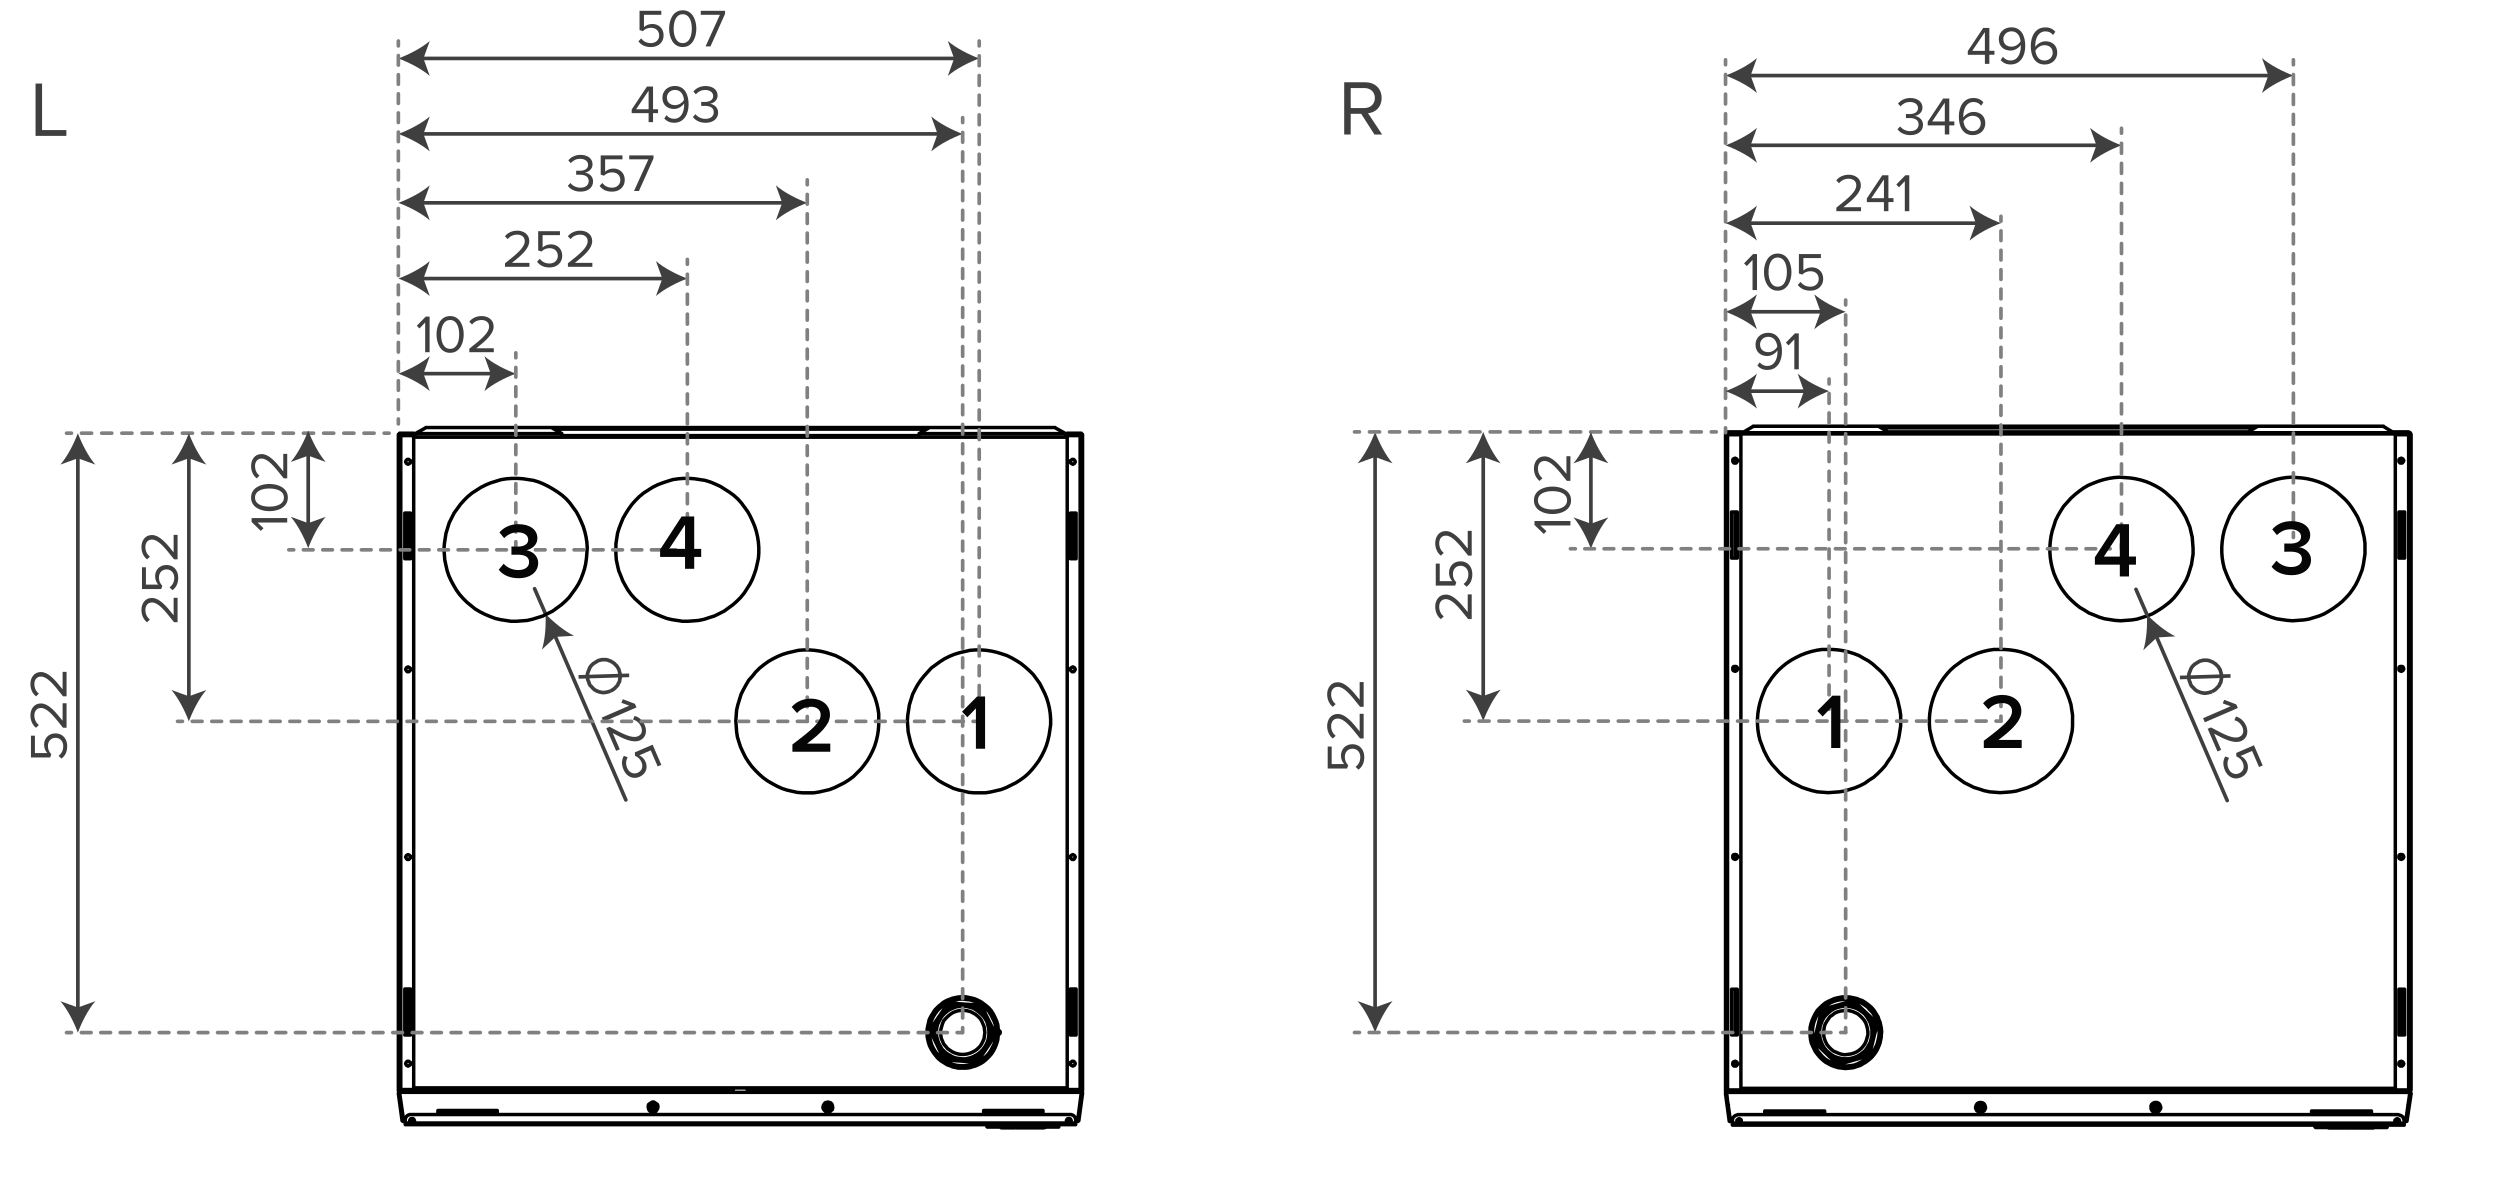 <svg xmlns="http://www.w3.org/2000/svg" height="86mm" id="Layer_2" version="1.1" viewBox="0 0 510.236 243.78" width="180mm" xml:lang="fi-fi">
  
  <g>
    <path d="M118.08,138.151l10.327-.321M124.601,141.057l.323-.199.323-.199.253-.226.281-.297.281-.297.14-.353.21-.325.069-.381.069-.381.041-.31-.002-.409-.1-.366-.1-.366-.1-.366-.199-.323-.199-.323-.297-.281-.226-.253-.325-.21-.325-.21-.353-.14-.353-.14-.381-.069-.409.002-.409.002-.366.1-.366.1-.323.199-.323.199-.323.199-.253.226-.281.297-.21.325-.14.353-.14.353-.14.353-.069.381.002.409.029.338.1.366.171.394.1.366.199.323.297.281.226.253.297.281.325.21.353.14.353.14.381.069.381.069.338-.029.437-.072.366-.1.366-.1" fill="none" stroke="#3f3f3f" stroke-miterlimit="10" stroke-width=".75"/>
    <g>
      <path d="M128.427,144.022l-1.608-.586.295-.728,2.468.934.319.737-6.733,2.916-.363-.838,5.623-2.436h0Z" fill="#3f3f3f"/>
      <path d="M124.41,148.339c2.958,1.597,4.646,2.424,5.808,1.921.857-.371.926-1.24.624-1.937-.351-.808-.964-1.284-1.64-1.46l.312-.746c.899.221,1.663.934,2.074,1.883.485,1.12.344,2.537-.999,3.118-1.373.595-3.229-.256-5.525-1.491l1.43,3.301-.747.324-2.003-4.624.666-.289Z" fill="#3f3f3f"/>
      <path d="M128.106,154.546c-.373.689-.443,1.415-.085,2.242.398.92,1.3,1.283,2.117.93.89-.385,1.18-1.266.786-2.174-.258-.596-.669-1.018-1.311-1.279l-.054-.708,3.634-1.573,1.784,4.118-.747.323-1.421-3.281-2.342,1.016c.462.183.994.636,1.287,1.312.485,1.12.16,2.472-1.223,3.07-1.373.596-2.672-.077-3.258-1.43-.494-1.141-.395-2.047.052-2.841l.779.274h.002Z" fill="#3f3f3f"/>
    </g>
    <line fill="none" stroke="#3f3f3f" stroke-linecap="round" stroke-linejoin="round" stroke-width=".75" x1="111.338" x2="109.106" y1="125.285" y2="120.159"/>
    <g>
      <line fill="none" stroke="#3f3f3f" stroke-linecap="round" stroke-linejoin="round" stroke-width=".75" x1="113.132" x2="127.73" y1="129.441" y2="163.265"/>
      <path d="M111.338,125.285c.118,2.269-.072,5.229-.735,7.299l2.764-2.598,3.785-.229c-1.96-.938-4.246-2.83-5.814-4.473h0Z" fill="#3f3f3f"/>
    </g>
  </g>
  <path d="M7.255,17.056h1.329v9.492h4.962v1.185h-6.291v-10.676h0Z" fill="#3f3f3f"/>
  <path d="M81.796,222.447v-.082M220.447,222.364v.082M220.694,223.188h0M220.365,225.412h0M81.878,225.412h0M81.548,223.188h0M82.702,228.625h-.33M84.514,228.625h-.824M218.552,228.625h-.824M219.953,228.625h-.412M201.581,229.861v.165M215.916,230.026h0v-.165M217.811,222.035h-65.33M149.68,222.035h-65.248M84.432,222.447h-2.636M84.432,222.364v.082M81.631,222.447h.165M81.796,222.941h2.224M81.796,222.529h2.224M84.02,222.941v-.412M84.432,88.409v.33M81.796,88.409h2.636M81.796,88.738h2.636M81.631,222.447h0l.082.082h.082M81.796,222.941v-.412M81.301,222.447v.165l.165.165.082.082.247.082M81.796,88.738h-.082v.082h-.082v.082M81.796,88.409v.33M81.796,88.409h-.247l-.082.165-.165.082v.247M81.631,88.903h.165M81.631,88.903h-.33M81.796,222.364h-.082v.082h-.082M81.631,222.447h-.33M81.301,222.447V88.903M81.796,222.364h-.247l-.082.082h-.165M81.301,88.903h.494M83.773,211.242v-9.392M82.619,211.242h1.153M82.619,201.851v9.392M83.773,201.851h-1.153M83.773,114.03v-9.309M82.619,114.03h1.153M82.619,104.721v9.309M83.773,104.721h-1.153M83.773,217.092v-.247l-.165-.082-.165-.165h-.33l-.165.165-.082.082-.082.247.082.165.082.165.165.082.165.082.165-.082.165-.082.165-.165v-.165M83.773,94.258v-.247l-.165-.082-.165-.165h-.33l-.165.165-.082.082-.082.247.082.165.082.165.165.082.165.082.165-.082.165-.082.165-.165v-.165M83.773,136.603v-.165l-.165-.165-.165-.082-.165-.082-.165.082-.165.082-.082.165-.082.165.082.165.082.165.165.165h.33l.165-.165.165-.165v-.165M83.773,174.911v-.165l-.165-.165-.165-.082-.165-.082-.165.082-.165.082-.082.165-.082.165.082.165.082.165.165.165h.33l.165-.165.165-.165v-.165M81.796,88.903h2.636M81.796,222.364V88.903M81.796,222.364h2.636M84.432,222.364V88.903M217.811,222.447h2.636M217.811,222.364v.082M220.447,222.447h.165M218.223,222.941h2.224M220.447,222.529h-2.224M218.223,222.529v.412M217.811,88.738v-.33M220.447,88.738h-2.636M217.811,88.409h2.636M220.941,88.903v-.247l-.165-.082-.082-.165h-.247M220.612,88.903v-.082h-.082v-.082h-.082M220.447,88.409v.33M220.447,222.941l.247-.082.082-.082.165-.165v-.165M220.447,222.529h.082l.082-.082M220.447,222.941v-.412M220.941,222.447V88.903M220.447,88.903h.165M220.447,88.903h.494M220.941,88.903h-.33M220.612,222.447h-.082v-.082h-.082M220.941,222.447h-.33M220.941,222.447h-.165l-.082-.082h-.247M217.811,88.903h2.636M218.47,211.242h1.153M218.47,201.851v9.392M219.623,201.851h-1.153M219.623,211.242v-9.392M218.47,114.03h1.153M218.47,104.721v9.309M219.623,104.721h-1.153M219.623,114.03v-9.309M219.458,217.092l-.082-.247-.082-.082-.165-.165h-.33l-.165.165-.165.082v.412l.165.165.165.082.165.082.165-.082.165-.082.082-.165.082-.165M219.458,174.911l-.082-.165-.082-.165-.165-.082-.165-.082-.165.082-.165.082-.165.165v.33l.165.165.165.165h.33l.165-.165.082-.165.082-.165M219.458,136.603l-.082-.165-.082-.165-.165-.082-.165-.082-.165.082-.165.082-.165.165v.33l.165.165.165.165h.33l.165-.165.082-.165.082-.165M219.458,94.258l-.082-.247-.082-.082-.165-.165h-.33l-.165.165-.165.082v.412l.165.165.165.082.165.082.165-.082.165-.082.082-.165.082-.165M217.811,222.364V88.903M217.811,222.364h2.636M220.447,222.364V88.903M220.035,88.903h0M220.035,88.903h-2.554M217.811,89.232h-.33M187.576,88.903h-72.909M114.667,89.232h72.909M84.761,88.903h-2.554M82.207,88.903h0M84.761,89.232h-.33M112.525,87.255l2.142,1.236M112.525,87.255h-25.539M84.761,88.491l2.224-1.236M187.576,88.491l2.142-1.236M215.257,87.255l2.224,1.236M215.257,87.255h-25.539M187.576,89.232h0v-.741M217.481,88.491v.741M217.481,88.491h-29.905M217.481,89.232h-29.905M114.667,88.491v.741M114.667,88.491h-29.905M84.761,89.232h0v-.741M114.667,89.232h-29.905M113.101,87.585h76.04M109.394,87.255h83.455M109.394,87.255h-22.491M86.903,87.255h0M215.339,87.255h0M215.339,87.255h-22.491M220.694,223.27h0M220.694,223.27v-.165M81.548,223.27v-.165M81.548,223.27h0M220.365,225.495h0v-.082M81.878,225.412l-.33-2.224M220.694,223.188h0v-.082.082M220.941,223.188v-.165l-.082-.082h-.247M220.694,223.188l-.33,2.224M81.878,225.412v.082M81.548,223.188h0v-.082.082M81.631,222.941h-.247v.082l-.082.082v.082M81.301,223.188h.247M82.29,228.625l-.741-5.437M82.043,228.625l-.741-5.437M219.87,228.873h.165v-.082h.082v-.082h.082v-.082M219.87,228.625h.082M220.941,223.188h-.247M220.941,223.188l-.741,5.437M219.953,228.625h.247M220.694,223.188l-.741,5.437M82.29,228.625h.082M82.29,228.625h-.247M82.043,228.625v.082h.082v.082h.082v.082h.165M168.957,226.401h.165l.165-.082.082-.165.082-.165-.082-.247-.082-.082-.165-.165h-.33l-.165.165-.082.082-.082.247.082.165.082.165.165.082h.165M133.285,226.401h.165l.165-.082.082-.165.082-.165-.082-.247-.082-.082-.165-.165h-.33l-.165.165-.082.082-.082.247.082.165.082.165.165.082h.165M82.702,228.873h-.33M84.514,228.873h-.824M218.552,228.873h-.824M219.87,228.873h-.33M219.953,228.625l-.082.082v.165M82.372,228.873h0v-.247M168.957,225.083l.247.082.247.082.247.165.082.247.082.33-.082.247-.082.247-.247.165-.247.165h-.494l-.247-.165-.165-.165-.165-.247v-.577l.165-.247.165-.165.247-.082.247-.082M101.403,227.225h.082M89.375,227.225h.33M89.375,226.648v.577M101.485,226.648h-12.11M101.485,227.225v-.577M212.538,227.225h.33M200.757,227.225h.082M200.757,226.648v.577M212.868,226.648h-12.11M212.868,227.225v-.577M168.957,224.918l.33.082.247.082.247.247.082.247.082.33v.247l-.082.33-.247.165-.247.247-.247.082h-.33l-.247-.082-.247-.247-.165-.165-.165-.33v-.247l.082-.33.165-.247.165-.247.247-.082.33-.082M219.953,228.625l.741-5.684M220.694,222.941H81.548M81.548,222.941l.824,5.684M133.285,226.978l-.33-.082-.247-.082-.247-.247-.082-.247-.082-.33v-.247l.082-.33.247-.165.247-.165.247-.165h.33l.247.165.247.165.247.165.082.33v.247l-.082.33-.165.247-.165.247-.247.082-.33.082M133.285,226.813h-.247l-.247-.165-.247-.165-.082-.247-.082-.247.082-.33.082-.247.247-.165.247-.082.247-.082.247.082.247.082.165.165.165.247v.577l-.165.247-.165.165-.247.165h-.247M168.957,226.319h.165l.165-.082.082-.165v-.247l-.082-.165-.165-.082h-.33l-.082.082-.082.165-.082.165.082.082.082.165.082.082h.165M133.285,226.319h.165l.082-.082.165-.165v-.247l-.165-.165-.082-.082h-.33l-.165.082-.082.165v.247l.082.165.165.082h.165M102.062,222.941v-.577M97.86,222.364v.577M89.704,226.978v.082M101.403,227.06v-.082M101.403,226.978h-11.698M212.538,227.06v-.082M212.538,226.978h-11.698M200.84,226.978v.082M219.541,229.202v.33M219.541,229.532H82.702M82.702,229.532h0v-.33M200.84,227.472v-.412M212.538,227.06v.412M212.538,227.06h-11.698M101.403,227.06v.412M89.704,227.472v-.412M101.403,227.06h-11.698M89.704,227.472h-5.849M218.14,229.202H84.102M218.14,229.202l.165-.082.165-.082.082-.165.082-.165-.082-.165-.082-.165-.165-.082h-.33l-.165.082-.082.165-.082.165.082.165.082.165.165.082.165.082M219.541,229.202h-1.401M219.541,229.202v-.577M219.541,228.625v-.247l-.082-.165-.082-.247-.165-.165-.165-.165-.247-.082-.165-.082h-.247M218.387,227.472h-5.849M212.538,227.472h-11.698M200.84,227.472h-99.437M101.403,227.472h-11.698M83.855,227.472h-.247l-.165.082-.247.082-.165.165-.165.165-.082.247-.082.165v.247M82.702,228.625v.577M84.102,229.202h-1.401M84.102,229.202l.165-.082.165-.082.082-.165.082-.165-.082-.165-.082-.165-.165-.082h-.33l-.165.082-.082.165-.082.165.082.165.082.165.165.082.165.082M208.584,230.191v-.165M209.82,230.191v-.165M206.36,230.191h.082M206.442,230.191h.082M206.442,230.191h0M208.007,230.191h.577M209.243,230.191h.577M205.783,230.108h-.082v.082h-.247M204.382,230.191h0l-.165-.082M213.362,230.108h-.165l-.165.082h-.247M212.209,230.191h-.247l-.165-.082h-.082M212.209,230.191h0M211.714,230.108h.082l.082.082h.33M204.959,230.191h.165l.165-.082M206.771,230.108h.082v.082h.247l.247-.082M207.348,230.108v-.082M208.007,230.108v.082M209.243,230.108v.082M205.7,230.191h.247l.247-.082M206.195,230.108h.577M206.771,230.026v.082M206.112,230.026l.082.082M207.43,230.191h0v-.082M207.43,230.108h.577M208.007,230.026v.082M207.43,230.026v.082M208.666,230.191h0v-.082M208.666,230.108h.577M209.243,230.026v.082M208.666,230.026v.082M204.135,230.026l.082.082M204.218,230.108h.494M204.712,230.026v.082M204.712,230.108l.082.082h.165M204.959,230.026v.165M205.783,230.108v-.082M205.288,230.026v.082M205.288,230.108h.494M211.714,230.108h.494M211.632,230.026l.082.082M212.209,230.108h.165l.082.082h.082M212.291,230.026l-.082.082M212.538,230.191l.082-.082h.165M212.538,230.026v.165M212.785,230.108h.577M213.362,230.026v.082M212.785,230.026v.082M210.396,230.191h.906M209.902,230.191v-.165M209.902,230.191h.165l.165-.082h.989l.247.082h.247M201.416,229.861h0v-.165M216.081,229.696v.165M209.902,230.026h1.812M205.865,230.026h.247M206.112,230.026h.659M206.771,230.026h.247M208.666,230.026h0M208.666,230.026h.577M209.243,230.026h0M207.43,230.026h0M207.43,230.026h.577M208.007,230.026h0M204.135,230.026h.577M204.712,230.026h.247M204.959,230.026h.33M205.288,230.026h.494M211.632,230.026h.659M212.291,230.026h.247M212.538,230.026h.247M212.785,230.026h.577M215.669,229.779h-13.84M201.828,229.614h13.84M201.828,229.779h0v-.165M201.416,229.696h0v.082h.082v.082h.082M201.828,229.779h-.165l-.082.082M201.416,229.696v-.165M201.416,229.696v-.082h.412M201.828,229.532v.082M215.916,229.861h.082v-.082h.082v-.082M215.669,229.779h0v-.165M215.916,229.861v-.082h-.247M215.669,229.614v-.082M215.669,229.614h.412v.082M216.081,229.532v.165M198.863,161.812l-1.071-.082-1.071-.247-1.071-.247-1.071-.33-.989-.494-.989-.494-.989-.577-.824-.659-.906-.741-.741-.741-.741-.824-.659-.906-.577-.906-.494-.989-.494-1.071-.33-.989-.247-1.071-.247-1.071-.082-1.153-.082-1.071.082-1.153.165-1.071.165-1.071.33-1.071.33-1.071.494-.989.494-.906.659-.989.659-.824.741-.824.741-.824.906-.659.906-.659.906-.577.989-.494.989-.412,1.071-.33,1.071-.247,1.071-.247,1.153-.082h1.071l1.153.082,1.071.165,1.071.247,1.071.33.989.33.989.494.989.577.906.577.906.741.824.741.741.741.659.906.659.906.494.989.494.989.412.989.33,1.071.247,1.071.165,1.071.082,1.153v1.071l-.165,1.153-.165,1.071-.247,1.071-.33,1.071-.412.989-.494.989-.577.989-.659.906-.659.824-.741.824-.824.741-.906.659-.906.577-.989.494-.989.494-1.071.412-1.071.247-1.071.247-1.071.165h-2.224M163.85,161.812l-1.071-.082-1.153-.247-1.071-.247-.989-.33-1.071-.494-.906-.494-.989-.577-.906-.659-.824-.741-.741-.741-.741-.824-.659-.906-.577-.906-.494-.989-.494-1.071-.33-.989-.33-1.071-.165-1.071-.082-1.153-.082-1.071.082-1.153.082-1.071.247-1.071.33-1.071.33-1.071.494-.989.494-.906.577-.989.741-.824.659-.824.824-.824.824-.659.906-.659.989-.577.989-.494.989-.412,1.071-.33,1.071-.247,1.071-.247,1.153-.082h1.071l1.071.082,1.153.165,1.071.247,1.071.33.989.33.989.494.989.577.906.577.906.741.741.741.824.741.659.906.577.906.577.989.494.989.412.989.33,1.071.247,1.071.165,1.071v2.224l-.082,1.153-.165,1.071-.247,1.071-.33,1.071-.412.989-.494.989-.577.989-.659.906-.659.824-.824.824-.741.741-.906.659-.906.577-.989.494-.989.494-1.071.412-1.071.247-1.071.247-1.071.165h-2.224M139.299,126.799l-1.071-.165-1.071-.165-1.071-.247-1.071-.412-.989-.412-.989-.494-.906-.577-.906-.659-.824-.741-.824-.741-.741-.824-.659-.906-.577-.989-.494-.906-.412-1.071-.412-.989-.247-1.071-.247-1.153-.082-1.071v-2.224l.165-1.071.165-1.071.33-1.071.412-1.071.412-.989.577-.989.577-.906.659-.906.741-.824.741-.741.906-.741.906-.577.906-.577.989-.494,1.071-.412.989-.33,1.071-.33,1.153-.165,1.071-.082h1.071l1.153.082,1.071.165,1.071.165,1.071.33.989.412,1.071.494.906.577.906.577.906.659.824.741.741.824.659.906.659.906.494.906.494,1.071.412.989.33,1.071.247,1.071.165,1.071.082,1.153v1.071l-.082,1.071-.247,1.153-.247,1.071-.33.989-.412,1.071-.494.989-.577.906-.577.906-.741.906-.741.741-.824.741-.906.659-.906.659-.989.494-.989.494-1.071.33-.989.33-1.153.247-1.071.082-1.071.082h-1.153M104.286,126.799l-1.071-.165-1.071-.165-1.071-.247-1.071-.412-.989-.412-.989-.494-.989-.577-.824-.659-.906-.741-.741-.741-.741-.824-.659-.906-.577-.989-.494-.906-.494-1.071-.33-.989-.247-1.071-.247-1.153-.082-1.071-.082-1.071.082-1.153.165-1.071.165-1.071.33-1.071.33-1.071.494-.989.494-.989.659-.906.659-.906.741-.824.741-.741.906-.741.906-.577.906-.577.989-.494.989-.412,1.071-.33,1.071-.33,1.071-.165,1.153-.082h1.071l1.153.082,1.071.165,1.071.165,1.071.33.989.412.989.494.989.577.906.577.906.659.824.741.741.824.659.906.659.906.494.906.494,1.071.412.989.33,1.071.247,1.071.165,1.071.082,1.153-.082,1.071-.082,1.071-.165,1.153-.247,1.071-.33.989-.412,1.071-.494.989-.577.906-.659.906-.659.906-.741.741-.824.741-.906.659-.906.659-.989.494-.989.494-1.071.33-1.071.33-1.071.247-1.071.082-1.071.082h-1.153M83.278,211.242v-9.392M152.481,222.035h-2.801M218.964,201.851v9.392M218.964,104.721v9.309M83.278,114.03v-9.309M203.806,211.078h.082l.165-.082.082-.165v-.247l-.082-.165-.165-.082h-.082M152.481,222.035h0v.082M149.68,222.117h0v-.082M84.432,222.117h65.248M84.432,222.364h65.248M149.68,222.117v.247M152.481,222.364v-.247M152.481,222.364h65.33M152.481,222.117h65.33M192.025,207.782l-.33.577-.33.659-.165.659-.082.659v.659l.082.659.165.659.247.659.33.577.33.577.494.494.494.412.577.33.577.33.659.247.659.082.659.082h.659l.741-.165.577-.165.659-.33.577-.33.494-.412.494-.494.412-.577.33-.577.247-.577.165-.659.082-.659v-.659l-.082-.741-.165-.659-.165-.577-.33-.577-.412-.577-.494-.494-.494-.412-.577-.412-.577-.33-.659-.165-.659-.165h-1.318l-.659.082-.659.247-.577.247-.577.33-.577.494-.494.494-.33.494M203.806,210.336v.165M196.968,203.416l.824.165.741.165.741.247.659.33.659.412.659.494.577.494.494.577.412.659.33.659.33.741.247.741.082.824.082.741-.082.741-.082.824-.247.741-.247.741-.33.659-.412.659-.494.577-.577.577-.577.494-.659.412-.741.33-.659.247-.824.247-.741.082h-1.565l-.741-.165-.741-.247-.741-.247-.659-.412-.659-.412-.577-.494-.494-.577-.494-.659-.412-.659-.33-.659-.247-.741-.165-.741-.082-.824v-.741l.082-.824.165-.741.165-.741.33-.659.412-.659.412-.659.577-.577.577-.494.577-.494.741-.412.659-.247.741-.247.824-.165.741-.082h.741M195.979,217.998l-.741-.082-.824-.165-.659-.33-.741-.33-.659-.412-.577-.412-.577-.577-.494-.577-.412-.659-.412-.659-.247-.741-.247-.741-.165-.741v-1.565l.165-.741.165-.741.247-.741.412-.659.412-.659.494-.659.494-.494.659-.494.659-.412.659-.33.741-.33.741-.165.741-.082.824-.082.741.082.741.165.741.165.741.33.659.33.659.494.577.494.577.577.412.577.412.659.33.741.247.741.165.741.082.741v.824l-.082.741-.082.741-.247.741-.33.741-.412.659-.412.577-.577.577-.577.577-.577.412-.659.412-.741.33-.741.165-.741.165-.824.082h-.741M195.979,217.504h.741l.824-.082.659-.082.741-.247.659-.33.659-.412.577-.412.577-.494.494-.577.412-.659.33-.659.33-.659.165-.741.082-.741.082-.741-.082-.741-.082-.741-.247-.741-.33-.659-.33-.659-.412-.659-.494-.577-.577-.494-.659-.412-.577-.33-.741-.33-.741-.247-.741-.082-.741-.082h-.741l-.741.165-.659.165-.741.247-.659.412-.659.412-.577.494-.494.494-.412.577-.412.659-.33.741-.247.659-.165.741v1.483l.082.741.165.741.247.741.33.659.412.659.494.577.494.494.577.494.659.412.659.33.659.247.741.165.741.082M193.343,204.981l-3.378,4.943M189.965,210.583l2.554,5.355M193.096,216.35l5.932.412M199.851,205.146l-5.932-.412M203.229,211.16l-2.801-5.684M203.229,211.16h-.082M199.686,216.433l3.542-5.273M189.965,210.583h0M189.965,209.924h.082M189.965,210.583l-.082-.082v-.33l.082-.165v-.082M193.178,216.268l-.082.082M192.519,215.938h0M193.096,216.35l-.082-.082h-.165l-.165-.082-.082-.082-.082-.165M193.343,205.064v-.082M193.92,204.734h0M193.343,204.981l.082-.082.082-.082.165-.082h.247M199.686,216.433h0M199.027,216.762h0M199.686,216.433l-.082.082-.165.165h-.082l-.165.082h-.165M199.851,205.146h0M200.428,205.476v.082M199.851,205.146h.165l.082.082.165.082.082.082.082.082M189.965,210.583v-.082l-.082-.165v-.165l.082-.082.082-.165M193.178,216.268h-.33l-.082-.082-.165-.165-.082-.082M190.048,209.924l3.295-4.861M192.519,215.938l-2.554-5.355M193.343,205.064l.082-.165.082-.082.165-.082h.247M199.027,216.762l-5.849-.494M199.851,205.146h.165l.082.082.165.082.082.082.082.165M199.686,216.433l-.165.082-.082.082-.165.082h-.082l-.165.082M193.92,204.734l5.932.412M200.428,205.558l2.719,5.602M203.147,211.16l-3.46,5.273M203.147,211.16h-.082M194.002,204.734h-.082l-.247.082-.165.082-.165.165M192.601,215.856v.082l.165.165.165.082.247.082M199.027,216.68h.165l.165-.082.247-.165.082-.082M202.982,210.831l.082.247-.082.247-.082.165v.082M190.048,210.666l-.082-.247v-.247l.082-.247M199.769,205.146h.165l.165.082.165.165.165.165M199.769,205.228v-.082M199.769,205.146l-5.767-.412M194.002,204.734v.082M193.343,205.146v-.082M193.343,205.064l-3.295,4.861M190.048,209.924h.082M199.604,216.35h.082M199.686,216.35l3.213-4.778M202.899,211.572h0M190.048,210.666h0M190.048,210.666l2.554,5.19M192.601,215.856h0M202.899,210.831h.082M202.982,210.831l-2.554-5.273M200.428,205.558l-.082.082M193.178,216.268h0M193.178,216.268l5.849.412M199.027,216.68h-.082M199.604,216.35v.082M190.048,210.666v-.082M199.769,205.228h.082M193.178,216.268h-.082M193.343,205.146l.082-.082M202.899,210.831l.082.082M200.345,205.558v.082M202.899,211.49v.082M192.601,215.938v-.082M190.048,210.007l.082-.082M199.027,216.68h-.082M193.92,204.817h.082M199.769,205.228h0M194.002,204.817l.989.082,1.318.082h.247l1.153.082,2.06.165M194.002,204.817h0M199.604,216.35h0M202.899,211.572l-.577.824-.741,1.071-.165.165-.577.989-1.236,1.73M202.817,211.49v.082h.082M202.899,210.831h0M200.345,205.64l.494.824.577,1.236.082.165.494,1.071.906,1.895M200.345,205.64h0M192.601,215.856h0M190.048,210.666h0M192.601,215.856l-.906-1.895-.494-1.071-.165-.247-.577-1.153-.412-.824M198.945,216.68h0v-.082M193.178,216.268h0v-.082M198.945,216.68l-2.06-.165-1.153-.082h-.33l-1.236-.082-.989-.082M190.13,209.924h0M193.343,205.146h0M190.13,209.924l1.153-1.73.659-.989.165-.247.659-.989.577-.824M193.425,205.064h0M193.92,204.817h0M193.425,205.064l.082-.082.247-.165h.165M193.096,216.268h0l.082-.082M192.601,215.938v-.082M193.096,216.268l-.165-.082-.165-.165-.165-.082M199.027,216.597v.082M199.604,216.433l-.165.082-.247.082-.165.082M199.604,216.35h0v.082M202.899,211.49h0M202.982,210.913v.33l-.082.247M202.899,210.913h.082M190.048,210.583h0M190.048,210.007h.082M190.048,210.583l-.082-.247.082-.247v-.082M200.345,205.558h0M199.851,205.228h.165l.165.165.165.165M199.851,205.228h0M190.13,210.007h0l-.082.165v.412M192.601,215.856h0l.165.165.165.165h.247M193.92,204.817h0l-.165.082-.247.082-.082.082M199.027,216.597h.165l.247-.082.165-.165M200.345,205.558h0l-.165-.165-.165-.082-.165-.082M202.899,211.49h0l.082-.247v-.165l-.082-.165M190.871,210.336l-.824.247M190.048,210.583v.082M190.048,210.666l.412.824.577,1.071v.082l.165.247.494,1.071.906,1.895M192.601,215.856h0M192.601,215.856l.741-.494M194.002,205.64l-.577-.577M193.425,205.064l-.082.082M193.343,205.146l-.165.247-.906,1.236-.577.906-.33.494-1.236,1.895M190.13,209.924v.082M190.13,210.007l.741.33M199.769,205.228h-.33l-1.483-.165h-.247l-1.153-.082h-.33l-1.236-.082-.989-.082M194.002,204.817h-.082M193.92,204.817l.082.824M199.604,206.052l.247-.824M199.851,205.228h-.082M193.343,215.362l-.165.824M193.178,216.185h0M193.178,216.185l.989.165,1.153.082h.412l1.153.082,2.06.082M198.945,216.597h.082M199.027,216.597l-.082-.824M198.945,215.774l.659.577M199.604,216.35h0M199.604,216.35l.247-.33.824-1.236.082-.165.659-.906v-.082l.165-.247.741-.989.494-.906M202.817,211.49h.082M202.899,211.49l-.824-.33M202.076,211.16l.824-.247M202.899,210.913v-.082M202.899,210.831l-.165-.33-.659-1.318-.082-.247-.494-.989v-.082l-.165-.247-.494-1.153-.494-.824M200.345,205.64v-.082M200.345,205.558l-.741.494M196.144,215.197l-.577-.082-.577-.165-.577-.247-.494-.33-.494-.33-.412-.494-.412-.494-.247-.577-.247-.577-.082-.577-.082-.577.082-.659.165-.577.165-.577.247-.577.412-.494.412-.412.494-.412.494-.33.577-.247.577-.165.659-.082h.577l.577.082.659.165.494.247.577.33.494.412.412.412.33.494.247.577.247.577.082.577.082.659-.082.577-.082.659-.247.577-.247.494-.33.494-.494.494-.412.33-.577.33-.577.247-.577.165-.577.082h-.659M196.062,216.35l-.741-.082-.659-.247-.741-.247-.577-.412M198.945,215.774l-.659.247-.741.247-.741.082h-.741M202.076,211.16l-.082.659-.165.741-.33.659-.33.659-.494.577-.494.494-.577.494-.659.33M199.604,206.052l.577.412.494.577.494.577.33.659.33.659.165.741.082.741v.741M196.885,205.146l.741.082.741.165.659.33.577.33M194.002,205.64l.659-.247.741-.165.741-.082h.741M190.871,210.336l.082-.741.247-.659.247-.741.412-.577.412-.659.577-.494.577-.412.577-.412M193.343,215.362l-.577-.412-.494-.494-.494-.577-.33-.659-.33-.741-.165-.741-.082-.659v-.741M196.144,216.103l.659.082.659-.082.659-.165.577-.247.577-.33.577-.412.494-.412.412-.494.412-.577.33-.577.165-.659.165-.659.082-.659v-.659l-.082-.659-.247-.659-.247-.577-.33-.577-.33-.577-.494-.494-.494-.412-.577-.33-.659-.247-.577-.247-.659-.165h-1.318l-.659.165-.659.165-.577.247-.577.412-.577.412-.412.412-.412.577-.412.577-.247.577-.165.659-.082.659-.082.659.082.659.165.659.165.659.33.577.33.577.412.494.494.494.577.33.577.33.659.247.577.165.741.082M209.902,230.026v.165M205.865,230.191h.494M206.524,230.191h.494M207.43,230.191h.577M208.666,230.191h.577M204.382,230.191h.577M204.959,230.191h.494M212.209,230.191h.577M208.007,230.191v-.165M209.243,230.191v-.165M207.43,230.026v.165M208.666,230.026v.165M209.902,230.191h.494M211.303,230.191h.412M211.714,230.191v-.082M201.581,230.026h-.082l-.082-.082v-.082M216.081,229.861v.165h-.165M201.581,230.026h2.554M204.959,230.026h0M205.783,230.026h.082M207.019,230.026h.412M208.007,230.026h.659M209.243,230.026h.659M213.362,230.026h2.554" fill="none" stroke="#000" stroke-linecap="round" stroke-linejoin="round" stroke-width=".709"/>
  <g>
    <path d="M86.776,65.813l-1.166,1.231-.545-.556,1.819-1.874h.796v7.267h-.904v-6.068Z" fill="#3f3f3f"/>
    <path d="M91.865,64.505c1.982,0,2.777,1.972,2.777,3.748,0,1.765-.795,3.759-2.777,3.759-1.994,0-2.778-1.994-2.778-3.759,0-1.776.784-3.748,2.778-3.748ZM91.865,65.312c-1.384,0-1.853,1.492-1.853,2.941s.469,2.953,1.853,2.953,1.852-1.503,1.852-2.953-.469-2.941-1.852-2.941Z" fill="#3f3f3f"/>
    <path d="M95.791,71.162c2.614-2.059,4.031-3.268,4.031-4.521,0-.926-.763-1.329-1.515-1.329-.872,0-1.547.37-1.972.915l-.556-.578c.556-.73,1.503-1.144,2.527-1.144,1.209,0,2.44.687,2.44,2.136,0,1.481-1.504,2.833-3.53,4.434h3.562v.806h-4.989v-.719h.002Z" fill="#3f3f3f"/>
  </g>
  <g>
    <path d="M103.069,53.734c2.614-2.059,4.031-3.268,4.031-4.521,0-.926-.763-1.329-1.515-1.329-.872,0-1.547.37-1.972.915l-.556-.578c.556-.73,1.503-1.144,2.527-1.144,1.209,0,2.44.687,2.44,2.136,0,1.481-1.504,2.833-3.53,4.434h3.562v.806h-4.989v-.719h.002Z" fill="#3f3f3f"/>
    <path d="M110.164,52.819c.479.61,1.111.959,2.005.959.991,0,1.678-.676,1.678-1.558,0-.959-.687-1.569-1.667-1.569-.643,0-1.188.207-1.678.687l-.665-.229v-3.922h4.445v.806h-3.54v2.527c.349-.349.969-.654,1.699-.654,1.209,0,2.31.828,2.31,2.321,0,1.481-1.122,2.397-2.582,2.397-1.231,0-2.016-.447-2.561-1.166l.556-.599Z" fill="#3f3f3f"/>
    <path d="M115.909,53.734c2.615-2.059,4.031-3.268,4.031-4.521,0-.926-.763-1.329-1.514-1.329-.872,0-1.548.37-1.973.915l-.556-.578c.556-.73,1.504-1.144,2.528-1.144,1.209,0,2.44.687,2.44,2.136,0,1.481-1.504,2.833-3.53,4.434h3.562v.806h-4.99v-.719h.002Z" fill="#3f3f3f"/>
  </g>
  <g>
    <path d="M116.427,37.347c.425.566,1.166.959,2.026.959,1.057,0,1.7-.523,1.7-1.362,0-.904-.741-1.286-1.809-1.286-.306,0-.644,0-.752.011v-.828c.12.011.457.011.752.011.915,0,1.688-.36,1.688-1.199,0-.806-.741-1.242-1.623-1.242-.796,0-1.384.305-1.918.882l-.501-.566c.522-.632,1.361-1.123,2.484-1.123,1.395,0,2.462.708,2.462,1.939,0,1.046-.883,1.569-1.569,1.689.665.054,1.678.621,1.678,1.787,0,1.209-.969,2.092-2.57,2.092-1.231,0-2.136-.545-2.582-1.199l.533-.566h0Z" fill="#3f3f3f"/>
    <path d="M122.924,37.347c.479.61,1.111.959,2.005.959.991,0,1.678-.676,1.678-1.558,0-.959-.687-1.569-1.667-1.569-.643,0-1.188.207-1.678.687l-.664-.229v-3.922h4.444v.806h-3.54v2.527c.349-.349.969-.654,1.699-.654,1.209,0,2.31.828,2.31,2.321,0,1.481-1.122,2.397-2.582,2.397-1.231,0-2.016-.447-2.561-1.166l.556-.599Z" fill="#3f3f3f"/>
    <path d="M132.33,32.521h-3.911v-.806h4.957v.621l-2.975,6.646h-1.002l2.931-6.46h0Z" fill="#3f3f3f"/>
  </g>
  <g>
    <path d="M130.852,7.84c.479.61,1.111.959,2.005.959.991,0,1.678-.676,1.678-1.558,0-.959-.687-1.569-1.667-1.569-.643,0-1.188.207-1.678.687l-.664-.229v-3.922h4.444v.806h-3.54v2.527c.349-.349.969-.654,1.699-.654,1.209,0,2.31.828,2.31,2.321,0,1.481-1.122,2.397-2.582,2.397-1.231,0-2.016-.447-2.561-1.166l.556-.599Z" fill="#3f3f3f"/>
    <path d="M139.343,2.098c1.982,0,2.778,1.972,2.778,3.748,0,1.765-.796,3.759-2.778,3.759-1.994,0-2.778-1.994-2.778-3.759,0-1.776.784-3.748,2.778-3.748ZM139.343,2.905c-1.384,0-1.853,1.492-1.853,2.941s.469,2.953,1.853,2.953,1.852-1.504,1.852-2.953-.468-2.941-1.852-2.941Z" fill="#3f3f3f"/>
    <path d="M146.93,3.014h-3.911v-.806h4.957v.621l-2.975,6.646h-1.002l2.931-6.46h0Z" fill="#3f3f3f"/>
  </g>
  <g>
    <path d="M35.522,126.992c-2.06-2.614-3.269-4.03-4.521-4.03-.926,0-1.329.762-1.329,1.514,0,.872.37,1.547.915,1.973l-.577.555c-.73-.555-1.145-1.503-1.145-2.527,0-1.209.687-2.44,2.136-2.44,1.481,0,2.833,1.504,4.435,3.53v-3.562h.806v4.989h-.719v-.002Z" fill="#3f3f3f"/>
    <path d="M34.607,119.896c.61-.479.959-1.111.959-2.004,0-.992-.676-1.678-1.559-1.678-.959,0-1.568.686-1.568,1.667,0,.643.207,1.188.687,1.678l-.229.665h-3.922v-4.445h.807v3.541h2.527c-.349-.349-.654-.97-.654-1.7,0-1.209.828-2.31,2.321-2.31,1.481,0,2.396,1.122,2.396,2.582,0,1.231-.446,2.016-1.166,2.56l-.599-.556h0Z" fill="#3f3f3f"/>
    <path d="M35.522,114.151c-2.06-2.615-3.269-4.031-4.521-4.031-.926,0-1.329.763-1.329,1.515,0,.872.37,1.547.915,1.972l-.577.556c-.73-.556-1.145-1.503-1.145-2.527,0-1.209.687-2.44,2.136-2.44,1.481,0,2.833,1.503,4.435,3.53v-3.562h.806v4.99h-.719v-.003Z" fill="#3f3f3f"/>
  </g>
  <g>
    <path d="M52.549,106.641l1.231,1.166-.556.544-1.874-1.819v-.795h7.267v.904h-6.068Z" fill="#3f3f3f"/>
    <path d="M51.241,101.551c0-1.983,1.973-2.778,3.748-2.778,1.766,0,3.759.795,3.759,2.778,0,1.994-1.993,2.778-3.759,2.778-1.775,0-3.748-.784-3.748-2.778ZM52.048,101.551c0,1.384,1.492,1.852,2.941,1.852s2.953-.468,2.953-1.852-1.504-1.852-2.953-1.852-2.941.469-2.941,1.852Z" fill="#3f3f3f"/>
    <path d="M57.899,97.626c-2.06-2.615-3.269-4.031-4.521-4.031-.926,0-1.329.762-1.329,1.514,0,.872.37,1.547.915,1.972l-.577.555c-.73-.555-1.145-1.503-1.145-2.527,0-1.209.687-2.44,2.136-2.44,1.481,0,2.833,1.503,4.435,3.53v-3.562h.806v4.99h-.72Z" fill="#3f3f3f"/>
  </g>
  <g>
    <path d="M11.949,154.269c.61-.479.959-1.111.959-2.005,0-.991-.676-1.678-1.558-1.678-.959,0-1.569.687-1.569,1.667,0,.643.207,1.188.687,1.678l-.229.664h-3.922v-4.444h.806v3.54h2.527c-.349-.349-.653-.969-.653-1.699,0-1.209.828-2.31,2.32-2.31,1.482,0,2.397,1.122,2.397,2.582,0,1.231-.447,2.016-1.166,2.561l-.6-.556h0Z" fill="#3f3f3f"/>
    <path d="M12.864,148.524c-2.059-2.615-3.268-4.031-4.521-4.031-.927,0-1.329.763-1.329,1.514,0,.872.37,1.548.915,1.973l-.578.556c-.729-.556-1.144-1.504-1.144-2.528,0-1.209.687-2.44,2.136-2.44,1.481,0,2.832,1.504,4.434,3.53v-3.562h.807v4.99h-.72v-.002Z" fill="#3f3f3f"/>
    <path d="M12.864,142.114c-2.059-2.615-3.268-4.031-4.521-4.031-.927,0-1.329.763-1.329,1.514,0,.872.37,1.548.915,1.973l-.578.556c-.729-.556-1.144-1.504-1.144-2.528,0-1.209.687-2.44,2.136-2.44,1.481,0,2.832,1.504,4.434,3.53v-3.562h.807v4.99h-.72v-.002Z" fill="#3f3f3f"/>
  </g>
  <g>
    <path d="M132.378,23.093h-3.454v-.751l3.116-4.674h1.241v4.63h1.024v.795h-1.024v1.841h-.903v-1.841h0ZM129.828,22.298h2.55v-3.791l-2.55,3.791Z" fill="#3f3f3f"/>
    <path d="M136.031,23.507c.37.436.806.741,1.558.741,1.471,0,2.048-1.471,2.048-2.843,0-.098,0-.196-.011-.294-.315.501-1.122,1.133-2.048,1.133-1.308,0-2.386-.773-2.386-2.321,0-1.253.958-2.375,2.538-2.375,2.037,0,2.811,1.776,2.811,3.759,0,1.961-.915,3.748-2.952,3.748-.926,0-1.558-.349-2.016-.872l.458-.675h0ZM137.775,18.354c-1.111,0-1.667.85-1.667,1.536,0,1.068.74,1.569,1.678,1.569.719,0,1.427-.436,1.809-1.079-.076-.904-.556-2.026-1.819-2.026h-.001Z" fill="#3f3f3f"/>
    <path d="M141.95,23.3c.425.566,1.166.959,2.026.959,1.057,0,1.7-.523,1.7-1.362,0-.904-.741-1.286-1.809-1.286-.306,0-.644,0-.752.011v-.828c.12.011.457.011.752.011.915,0,1.688-.36,1.688-1.199,0-.806-.741-1.242-1.623-1.242-.796,0-1.384.305-1.918.882l-.501-.566c.522-.632,1.361-1.123,2.484-1.123,1.395,0,2.462.708,2.462,1.939,0,1.046-.883,1.569-1.569,1.689.665.054,1.678.621,1.678,1.787,0,1.209-.969,2.092-2.57,2.092-1.231,0-2.136-.545-2.582-1.199l.533-.566h0Z" fill="#3f3f3f"/>
  </g>
  <g>
    <line fill="none" stroke="#3f3f3f" stroke-linecap="round" stroke-linejoin="round" stroke-width=".75" x1="191.947" x2="85.828" y1="27.334" y2="27.334"/>
    <path d="M196.473,27.334c-2.13-.79-4.772-2.139-6.411-3.567l1.29,3.567-1.29,3.566c1.638-1.428,4.281-2.777,6.411-3.566Z" fill="#3f3f3f"/>
    <path d="M81.301,27.334c2.13-.79,4.772-2.139,6.411-3.567l-1.29,3.567,1.29,3.566c-1.638-1.428-4.281-2.777-6.411-3.566Z" fill="#3f3f3f"/>
  </g>
  <g>
    <line fill="none" stroke="gray" stroke-linecap="round" stroke-linejoin="round" stroke-width=".75" x1="196.473" x2="196.473" y1="210.748" y2="209.748"/>
    <line fill="none" stroke="gray" stroke-dasharray="1.986 1.986" stroke-linecap="round" stroke-linejoin="round" stroke-width=".75" x1="196.473" x2="196.473" y1="207.762" y2="26.002"/>
    <line fill="none" stroke="gray" stroke-linecap="round" stroke-linejoin="round" stroke-width=".75" x1="196.473" x2="196.473" y1="25.009" y2="24.009"/>
  </g>
  <g>
    <line fill="none" stroke="#3f3f3f" stroke-linecap="round" stroke-linejoin="round" stroke-width=".75" x1="195.325" x2="85.828" y1="11.929" y2="11.929"/>
    <path d="M199.851,11.929c-2.13-.79-4.772-2.139-6.411-3.567l1.29,3.567-1.29,3.566c1.638-1.428,4.281-2.777,6.411-3.566Z" fill="#3f3f3f"/>
    <path d="M81.301,11.929c2.13-.79,4.772-2.139,6.411-3.567l-1.29,3.567,1.29,3.566c-1.638-1.428-4.281-2.777-6.411-3.566Z" fill="#3f3f3f"/>
  </g>
  <g>
    <line fill="none" stroke="gray" stroke-linecap="round" stroke-linejoin="round" stroke-width=".75" x1="81.301" x2="81.301" y1="86.514" y2="85.514"/>
    <line fill="none" stroke="gray" stroke-dasharray="1.952 1.952" stroke-linecap="round" stroke-linejoin="round" stroke-width=".75" x1="81.301" x2="81.301" y1="83.561" y2="10.345"/>
    <line fill="none" stroke="gray" stroke-linecap="round" stroke-linejoin="round" stroke-width=".75" x1="81.301" x2="81.301" y1="9.369" y2="8.369"/>
  </g>
  <g>
    <line fill="none" stroke="gray" stroke-linecap="round" stroke-linejoin="round" stroke-width=".75" x1="199.851" x2="199.851" y1="144.924" y2="143.924"/>
    <line fill="none" stroke="gray" stroke-dasharray="2.008 2.008" stroke-linecap="round" stroke-linejoin="round" stroke-width=".75" x1="199.851" x2="199.851" y1="141.915" y2="10.373"/>
    <line fill="none" stroke="gray" stroke-linecap="round" stroke-linejoin="round" stroke-width=".75" x1="199.851" x2="199.851" y1="9.369" y2="8.369"/>
  </g>
  <g>
    <line fill="none" stroke="#3f3f3f" stroke-linecap="round" stroke-linejoin="round" stroke-width=".75" x1="160.229" x2="85.828" y1="41.399" y2="41.399"/>
    <path d="M164.756,41.399c-2.13-.79-4.772-2.139-6.411-3.567l1.29,3.567-1.29,3.566c1.638-1.428,4.281-2.777,6.411-3.566Z" fill="#3f3f3f"/>
    <path d="M81.301,41.399c2.13-.79,4.772-2.139,6.411-3.567l-1.29,3.567,1.29,3.566c-1.638-1.428-4.281-2.777-6.411-3.566Z" fill="#3f3f3f"/>
  </g>
  <g>
    <line fill="none" stroke="gray" stroke-linecap="round" stroke-linejoin="round" stroke-width=".75" x1="164.756" x2="164.756" y1="147.23" y2="146.23"/>
    <line fill="none" stroke="gray" stroke-dasharray="1.973 1.973" stroke-linecap="round" stroke-linejoin="round" stroke-width=".75" x1="164.756" x2="164.756" y1="144.257" y2="38.69"/>
    <line fill="none" stroke="gray" stroke-linecap="round" stroke-linejoin="round" stroke-width=".75" x1="164.756" x2="164.756" y1="37.703" y2="36.703"/>
  </g>
  <g>
    <line fill="none" stroke="#3f3f3f" stroke-linecap="round" stroke-linejoin="round" stroke-width=".75" x1="135.761" x2="85.828" y1="56.853" y2="56.853"/>
    <path d="M140.288,56.853c-2.13-.79-4.772-2.139-6.411-3.567l1.29,3.567-1.29,3.566c1.638-1.428,4.281-2.777,6.411-3.566Z" fill="#3f3f3f"/>
    <path d="M81.301,56.853c2.13-.79,4.772-2.139,6.411-3.567l-1.29,3.567,1.29,3.566c-1.638-1.428-4.281-2.777-6.411-3.566Z" fill="#3f3f3f"/>
  </g>
  <g>
    <line fill="none" stroke="gray" stroke-linecap="round" stroke-linejoin="round" stroke-width=".75" x1="140.288" x2="140.288" y1="109.911" y2="108.911"/>
    <line fill="none" stroke="gray" stroke-dasharray="2.036 2.036" stroke-linecap="round" stroke-linejoin="round" stroke-width=".75" x1="140.288" x2="140.288" y1="106.875" y2="54.958"/>
    <line fill="none" stroke="gray" stroke-linecap="round" stroke-linejoin="round" stroke-width=".75" x1="140.288" x2="140.288" y1="53.94" y2="52.94"/>
  </g>
  <g>
    <line fill="none" stroke="#3f3f3f" stroke-linecap="round" stroke-linejoin="round" stroke-width=".75" x1="100.748" x2="85.828" y1="76.261" y2="76.261"/>
    <path d="M105.275,76.261c-2.13-.79-4.772-2.139-6.411-3.567l1.29,3.567-1.29,3.566c1.638-1.428,4.281-2.777,6.411-3.566Z" fill="#3f3f3f"/>
    <path d="M81.301,76.261c2.13-.79,4.772-2.139,6.411-3.567l-1.29,3.567,1.29,3.566c-1.638-1.428-4.281-2.777-6.411-3.566Z" fill="#3f3f3f"/>
  </g>
  <g>
    <line fill="none" stroke="gray" stroke-linecap="round" stroke-linejoin="round" stroke-width=".75" x1="105.275" x2="105.275" y1="111.561" y2="110.561"/>
    <line fill="none" stroke="gray" stroke-dasharray="1.976 1.976" stroke-linecap="round" stroke-linejoin="round" stroke-width=".75" x1="105.275" x2="105.275" y1="108.585" y2="74.002"/>
    <line fill="none" stroke="gray" stroke-linecap="round" stroke-linejoin="round" stroke-width=".75" x1="105.275" x2="105.275" y1="73.014" y2="72.014"/>
  </g>
  <g>
    <line fill="none" stroke="#3f3f3f" stroke-linecap="round" stroke-linejoin="round" stroke-width=".75" x1="15.889" x2="15.889" y1="206.222" y2="92.935"/>
    <path d="M15.889,210.748c.79-2.13,2.139-4.772,3.567-6.411l-3.567,1.29-3.566-1.29c1.428,1.638,2.777,4.281,3.566,6.411Z" fill="#3f3f3f"/>
    <path d="M15.889,88.409c.79,2.13,2.139,4.772,3.567,6.411l-3.567-1.29-3.566,1.29c1.428-1.638,2.777-4.281,3.566-6.411Z" fill="#3f3f3f"/>
  </g>
  <g>
    <line fill="none" stroke="gray" stroke-linecap="round" stroke-linejoin="round" stroke-width=".75" x1="79.406" x2="78.406" y1="88.409" y2="88.409"/>
    <line fill="none" stroke="gray" stroke-dasharray="2.059 2.059" stroke-linecap="round" stroke-linejoin="round" stroke-width=".75" x1="76.348" x2="15.611" y1="88.409" y2="88.409"/>
    <line fill="none" stroke="gray" stroke-linecap="round" stroke-linejoin="round" stroke-width=".75" x1="14.582" x2="13.582" y1="88.409" y2="88.409"/>
  </g>
  <g>
    <line fill="none" stroke="gray" stroke-linecap="round" stroke-linejoin="round" stroke-width=".75" x1="196.343" x2="195.343" y1="210.748" y2="210.748"/>
    <line fill="none" stroke="gray" stroke-dasharray="1.986 1.986" stroke-linecap="round" stroke-linejoin="round" stroke-width=".75" x1="193.357" x2="15.575" y1="210.748" y2="210.748"/>
    <line fill="none" stroke="gray" stroke-linecap="round" stroke-linejoin="round" stroke-width=".75" x1="14.582" x2="13.582" y1="210.748" y2="210.748"/>
  </g>
  <g>
    <line fill="none" stroke="#3f3f3f" stroke-linecap="round" stroke-linejoin="round" stroke-width=".75" x1="62.904" x2="62.904" y1="107.362" y2="92.399"/>
    <path d="M62.904,111.888c.79-2.13,2.139-4.772,3.567-6.411l-3.567,1.29-3.566-1.29c1.428,1.638,2.777,4.281,3.566,6.411Z" fill="#3f3f3f"/>
    <path d="M62.904,87.873c.79,2.13,2.139,4.772,3.567,6.411l-3.567-1.29-3.566,1.29c1.428-1.638,2.777-4.281,3.566-6.411Z" fill="#3f3f3f"/>
  </g>
  <g>
    <line fill="none" stroke="gray" stroke-linecap="round" stroke-linejoin="round" stroke-width=".75" x1="137.899" x2="136.899" y1="112.217" y2="112.217"/>
    <line fill="none" stroke="gray" stroke-dasharray="1.973 1.973" stroke-linecap="round" stroke-linejoin="round" stroke-width=".75" x1="134.926" x2="60.931" y1="112.217" y2="112.217"/>
    <line fill="none" stroke="gray" stroke-linecap="round" stroke-linejoin="round" stroke-width=".75" x1="59.945" x2="58.945" y1="112.217" y2="112.217"/>
  </g>
  <g>
    <line fill="none" stroke="#3f3f3f" stroke-linecap="round" stroke-linejoin="round" stroke-width=".75" x1="38.544" x2="38.544" y1="142.704" y2="92.935"/>
    <path d="M38.544,147.23c.79-2.13,2.139-4.772,3.567-6.411l-3.567,1.29-3.566-1.29c1.428,1.638,2.777,4.281,3.566,6.411Z" fill="#3f3f3f"/>
    <path d="M38.544,88.409c.79,2.13,2.139,4.772,3.567,6.411l-3.567-1.29-3.566,1.29c1.428-1.638,2.777-4.281,3.566-6.411Z" fill="#3f3f3f"/>
  </g>
  <g>
    <line fill="none" stroke="gray" stroke-linecap="round" stroke-linejoin="round" stroke-width=".75" x1="199.604" x2="198.604" y1="147.23" y2="147.23"/>
    <line fill="none" stroke="gray" stroke-dasharray="1.992 1.992" stroke-linecap="round" stroke-linejoin="round" stroke-width=".75" x1="196.612" x2="38.233" y1="147.23" y2="147.23"/>
    <line fill="none" stroke="gray" stroke-linecap="round" stroke-linejoin="round" stroke-width=".75" x1="37.237" x2="36.237" y1="147.23" y2="147.23"/>
  </g>
  <path d="M199.176,144.575l-1.745,1.809-1.088-1.137,3.073-3.105h1.633v10.677h-1.873v-8.243h0Z" fill="#070606"/>
  <path d="M161.726,151.946c4.146-3.137,5.762-4.529,5.762-6.066,0-1.12-.96-1.633-1.937-1.633-1.249,0-2.209.513-2.881,1.28l-1.089-1.232c.944-1.136,2.449-1.712,3.938-1.712,2.064,0,3.874,1.168,3.874,3.297,0,1.969-1.81,3.729-4.674,5.891h4.737v1.648h-7.73v-1.473h0Z" fill="#070606"/>
  <path d="M139.812,113.673h-5.09v-1.505l4.386-6.755h2.577v6.611h1.425v1.648h-1.425v2.417h-1.873v-2.417h0ZM136.563,112.024h3.249v-4.931l-3.249,4.931Z" fill="#070606"/>
  <path d="M102.795,115.05c.689.8,1.826,1.296,2.961,1.296,1.41,0,2.227-.64,2.227-1.633,0-1.056-.85-1.504-2.369-1.504-.449,0-1.072,0-1.232.016v-1.681c.191.016.816.016,1.232.016,1.248,0,2.191-.433,2.191-1.409,0-.993-.959-1.505-2.16-1.505-1.088,0-1.984.417-2.754,1.185l-.959-1.168c.816-.96,2.111-1.681,3.889-1.681,2.305,0,3.857,1.088,3.857,2.881,0,1.424-1.217,2.257-2.32,2.449,1.041.096,2.48.944,2.48,2.593,0,1.809-1.553,3.105-4.018,3.105-1.904,0-3.312-.768-4.033-1.729l1.008-1.232h0Z" fill="#070606"/>
  <g>
    <path d="M277.801,23.221h-2.129v4.242h-1.329v-10.676h4.29c1.953,0,3.346,1.249,3.346,3.217,0,1.921-1.312,2.977-2.77,3.105l2.882,4.354h-1.569l-2.721-4.242ZM278.473,17.971h-2.801v4.082h2.801c1.265,0,2.129-.848,2.129-2.049s-.864-2.033-2.129-2.033Z" fill="#3f3f3f"/>
    <path d="M352.583,222.452h0M491.593,222.452h0M491.511,225.424h0M491.841,223.195h-.083M352.418,223.195h0M352.666,225.424h.083M353.574,228.643h-.413M355.39,228.643h-.908M489.695,228.643h-.908M491.015,228.643h-.33M472.69,229.882v.248M487.053,230.129v-.248M353.079,88.561v.165M491.098,88.726v-.165M355.308,222.122h133.562M491.511,222.617v-.165M491.511,222.948h0M352.749,222.948h0M352.749,222.452v.165M355.555,88.561h0M488.704,88.561h0M488.539,88.561h.165M458.244,88.561h.33M385.602,88.561h.33M355.555,88.561h.083M488.704,88.148v.413M488.374,88.148h.33M458.244,88.148h.495M385.437,88.148h.495M355.555,88.148h.248M355.555,88.148v.413M352.749,222.452h-.165M352.501,222.452h.083M352.583,222.948h2.229M354.812,222.948v-.33M352.583,222.617h2.229M352.583,88.561h2.724M352.583,88.148h2.724M355.308,88.148v.413M352.583,88.561h-.083v.083M352.583,88.148v.413M352.583,88.148l-.165.083-.165.083-.083.165v.165M352.171,222.452v.248l.083.083.165.165h.165M352.583,222.948v-.33M352.501,222.452v.083l.083.083M352.501,88.643h.083v.083M352.501,88.643h-.33M352.171,222.452V88.643M352.171,88.643h.248l.165.083M352.583,222.452h-.083M352.583,222.452h-.413M352.501,222.452h-.33M354.565,113.903v-9.41M354.565,211.226v-9.328M353.409,211.226h1.156M353.409,201.898v9.328M354.565,201.898h-1.156M353.409,113.903h1.156M353.409,104.492v9.41M354.565,104.492h-1.156M354.647,217.087l-.083-.165-.083-.165-.165-.083-.165-.083-.248.083-.165.083-.083.165v.413l.083.083.165.165h.413l.165-.165.083-.083.083-.248M354.647,94.009l-.083-.165-.083-.165-.165-.083-.165-.083-.248.083-.165.083-.083.165v.33l.083.165.165.165h.413l.165-.165.083-.165.083-.165M354.647,136.521l-.083-.248-.083-.165-.165-.083h-.413l-.165.083-.083.165v.413l.083.165.165.083.248.083.165-.083.165-.083.083-.165.083-.165M354.647,174.905l-.083-.248-.083-.165-.165-.083h-.413l-.165.083-.083.165v.413l.083.165.165.083.248.083.165-.083.165-.083.083-.165.083-.165M352.583,88.726h2.724M352.583,222.452V88.726M352.583,222.452h2.724M355.308,222.452V88.726M491.511,222.452h.083M491.593,222.452h.083M491.593,88.561h-2.724M488.869,88.561v-.413M488.869,88.148h2.724M491.593,222.617h-2.229M489.364,222.617v.33M489.364,222.948h2.229M491.676,88.643v-.083h-.083M491.593,88.148v.413M492.088,88.643l-.083-.165-.083-.165-.165-.083-.165-.083M491.593,222.617h.083v-.165M491.593,222.948h.165l.165-.165.083-.083.083-.248M491.593,222.948v-.33M491.676,222.452h-.083M492.088,222.452h-.413M491.593,88.726l.083-.083M492.088,88.643h-.413M492.088,222.452V88.643M491.593,88.726l.165-.083h.33M492.088,222.452h-.495M490.768,201.898h-1.156M490.603,217.087l-.083-.165-.083-.165-.165-.083-.165-.083-.248.083-.165.083-.083.165v.413l.083.083.165.165h.413l.165-.165.083-.083.083-.248M489.612,211.226h1.156M490.768,211.226v-9.328M489.612,113.903h1.156M490.603,174.905l-.083-.248-.083-.165-.165-.083h-.413l-.165.083-.083.165v.413l.083.165.165.083.248.083.165-.083.165-.083.083-.165.083-.165M489.612,201.898v9.328M488.869,88.726h2.724M488.869,222.452V88.726M488.869,222.452h2.724M489.612,104.492v9.41M490.768,104.492h-1.156M490.768,113.903v-9.41M490.603,136.521l-.083-.248-.083-.165-.165-.083h-.413l-.165.083-.083.165v.413l.083.165.165.083.248.083.165-.083.165-.083.083-.165.083-.165M490.603,94.009l-.083-.165-.083-.165-.165-.083-.165-.083-.248.083-.165.083-.083.165v.33l.083.165.165.165h.413l.165-.165.083-.165.083-.165M491.593,222.452V88.726M383.374,86.992h-25.507M355.638,88.313l2.229-1.321M383.374,86.992l2.229,1.321M486.393,86.992h-25.59M458.574,88.313l2.229-1.321M486.393,86.992l2.146,1.321M355.638,88.561v-.248M385.602,88.313v.248M385.602,88.313h-29.965M488.539,88.313v.248M488.539,88.313h-29.965M458.574,88.561v-.248M384.034,87.322h76.191M380.319,86.992h83.538M380.319,86.992h-22.535M357.784,86.992h0v.083M486.475,87.075h0v-.083M486.475,86.992h-22.618M491.841,223.278h-.083M491.841,223.278v-.083M352.418,223.278v-.083M352.418,223.278h0M491.428,225.589l.083-.083v-.083M491.841,223.195l-.33,2.229M491.841,223.195h0M492.088,223.278v-.165l-.083-.083h-.083l-.083-.083h-.083M352.418,223.195h-.083M352.418,222.948h-.083l-.083.083h-.083v.248M352.666,225.424l-.248-2.229M352.666,225.424l.083.083v.083M491.015,228.726h0v-.083h.083M491.015,228.891h.165l.083-.083v-.083M353.161,228.643l-.825-5.448M352.914,228.726l-.743-5.448M352.171,223.278l.165-.083M352.914,228.726h0v.083h.083v.083h.165M353.161,228.643h0v.083M353.161,228.643l-.248.083M492.088,223.278l-.825,5.448M491.098,228.643l.165.083M492.088,223.278l-.248-.083M491.841,223.195l-.743,5.448M440.001,226.497l.165-.083.165-.083.083-.165v-.33l-.083-.165-.165-.083-.165-.083-.165.083-.165.083-.165.165v.33l.165.165.165.083.165.083M404.258,226.497l.165-.083.165-.083.083-.165v-.33l-.083-.165-.165-.083-.165-.083-.248.083-.083.083-.165.165v.33l.165.165.083.083.248.083M353.574,228.891h-.413M355.39,228.891h-.908M489.695,228.891h-.908M491.015,228.891h-.33M491.015,228.643v.248M353.161,228.891h0v-.248M440.001,225.176h.248l.248.165.165.165.165.248v.495l-.165.248-.165.248-.248.083-.248.083-.33-.083-.248-.083-.165-.248-.083-.248-.083-.248.083-.248.083-.248.165-.165.248-.165h.33M372.23,227.323h.165M360.178,227.323h.413M360.178,226.745v.578M372.395,226.745h-12.217M372.395,227.323v-.578M483.669,227.323h.33M471.782,227.323h.165M471.782,226.745v.578M483.999,226.745h-12.217M483.999,227.323v-.578M440.001,225.011h.248l.33.165.165.165.165.33.083.248v.33l-.165.248-.165.248-.248.165-.33.083h-.248l-.33-.083-.248-.165-.165-.248-.083-.248v-.578l.165-.33.248-.165.248-.165h.33M491.015,228.643l.825-5.696M491.841,222.948h-139.505M352.336,222.948l.825,5.696M404.258,226.992h-.33l-.248-.165-.248-.165-.165-.33-.083-.248.083-.33.083-.248.165-.248.248-.165.33-.083h.248l.33.083.248.165.165.248.083.248.083.33-.083.248-.165.33-.248.165-.248.165h-.248M404.258,226.91l-.33-.083-.248-.083-.165-.248-.083-.248-.083-.248.083-.248.083-.248.165-.165.248-.165h.578l.248.165.165.165.165.248v.495l-.165.248-.165.248-.248.083-.248.083M440.001,226.415h.165l.083-.083.083-.165.083-.165-.083-.165-.083-.083-.083-.165h-.33l-.165.165-.083.083v.33l.083.165.165.083h.165M404.258,226.415h.083l.165-.083.083-.165.083-.165-.083-.165-.083-.083-.165-.165h-.248l-.165.165-.083.083v.33l.083.165.165.083h.165M372.89,222.948v-.413M368.68,222.535v.413M372.23,227.158v-.165M372.23,226.992h-11.639M360.591,226.992v.165M483.669,227.158v-.165M483.669,226.992h-11.722M471.947,226.992v.165M471.947,227.488h0v-.33M483.669,227.158h0v.33M483.669,227.158h-11.722M353.574,229.634h0v-.413M490.685,229.221v.413M490.685,229.634h-137.111M372.23,227.158h0v.33M360.591,227.488h0v-.33M372.23,227.158h-11.639M489.282,229.221h-134.305M489.282,229.221h.165l.165-.083.083-.165v-.33l-.083-.165-.165-.083-.165-.083-.248.083-.083.083-.165.165v.33l.165.165.083.083h.248M490.685,229.221h-1.403M490.685,229.221v-.495M490.685,228.726l-.083-.248v-.248l-.165-.165-.083-.165-.248-.165-.165-.083-.248-.083-.248-.083M489.447,227.488h-5.778M483.669,227.488h-11.722M471.947,227.488h-99.717M372.23,227.488h-11.639M360.591,227.488h-5.861M354.73,227.488l-.248.083-.248.083-.165.083-.165.165-.165.165-.083.165-.083.248v.248M353.574,228.726v.495M354.977,229.221h-1.403M354.977,229.221h.165l.165-.083.083-.165v-.33l-.083-.165-.165-.083-.165-.083-.248.083-.083.083-.165.165v.33l.165.165.083.083h.248M479.706,230.212v-.083M480.945,230.212v-.083M477.478,230.212h.083M477.56,230.212h.083M477.56,230.212h0M480.367,230.212h.578M479.046,230.212h.66M476.817,230.212h-.248M475.496,230.212h-.248M484.412,230.212h-.495M483.256,230.212h-.495M483.256,230.212h0M482.843,230.212h.413M476.074,230.212h.248M477.808,230.212h.578M478.386,230.212v-.083M479.046,230.212h0M480.284,230.212h0M476.735,230.212h.495M477.23,230.212h.578M477.808,230.047v.165M477.23,230.047v.165M478.551,230.212h0M478.551,230.212h.495M479.046,230.047v.165M478.551,230.047v.165M479.789,230.212h0M479.789,230.212h.495M480.367,230.047l-.083.165M479.789,230.047v.165M475.249,230.047v.165M475.249,230.212h.578M475.827,230.047v.165M475.827,230.212h.248M476.074,230.129v.083M476.322,230.047v.165M476.322,230.212h.495M476.817,230.212l.083-.165M482.761,230.212h.578M482.761,230.047v.165M483.338,230.212h.248M483.338,230.047v.165M483.586,230.212h.33M483.586,230.129v.083M483.916,230.212h.495M484.412,230.047v.165M483.916,230.047v.165M481.44,230.212h.908M480.945,230.212v-.083M480.945,230.212h1.899M472.442,229.964h0v-.248M487.218,229.716v.248M480.945,230.129h.165l.248-.083h.908l.248.083h.248M476.9,230.129h.083l.248-.083M477.23,230.047h.578M477.808,230.047l.083.083h.248M479.789,230.129h0v-.083M479.789,230.047h.578M480.367,230.047v.083M478.551,230.129h0v-.083M478.551,230.047h.495M479.046,230.047v.083M475.249,230.047h.578M475.827,230.047v.083h.165M476.074,230.129h.165l.083-.083M476.322,230.047h.578M482.761,230.047h.578M483.338,230.047h.083l.165.083M483.586,230.129h.165l.083-.083h.083M483.916,230.047h.495M486.723,229.799h-13.785M472.937,229.634h13.785M472.937,229.799h0v-.165M472.442,229.716v.083h.083v.083h.165M472.937,229.799h-.083l-.083.083h-.083M472.442,229.716v-.083M472.442,229.716h.083l.165-.083h.248M472.937,229.634h0M487.053,229.882h.083l.083-.083v-.083M486.723,229.799h0v-.165M487.053,229.882h-.083l-.083-.083h-.165M486.723,229.634h0M486.723,229.634h.248l.165.083h.083M487.218,229.634v.083M369.588,208.997l.248-.743.33-.743.33-.66.413-.66.578-.578.578-.495.578-.495.66-.33.743-.33.743-.248.743-.165.743-.083h.825l.743.083.743.165.743.248.743.248.66.413.66.495.578.495.495.578.413.66.413.66.248.743.248.743.165.743.083.825-.083.743-.083.743-.165.825-.248.66-.33.743-.413.66-.495.578-.578.578-.578.495-.66.413-.66.413-.743.248-.743.248-.743.083-.825.083-.743-.083-.743-.083-.825-.248-.66-.248-.743-.413-.66-.413-.578-.495-.495-.578-.495-.578-.413-.66-.33-.66-.33-.743-.165-.743-.083-.825v-1.568l.165-.743M383.786,212.464l-.248.743-.248.743-.413.66-.413.66-.495.578-.578.495-.66.495-.66.33-.743.33-.66.248-.825.165-.743.083h-.743l-.825-.083-.743-.165-.743-.248-.66-.33-.743-.33-.578-.495-.578-.495-.495-.578-.495-.66-.33-.66-.33-.743-.248-.743-.083-.743-.083-.743v-.825l.083-.743.248-.743.248-.743.33-.743.413-.66.495-.578.495-.578.578-.495.66-.413.743-.33.66-.33.743-.165.825-.165h1.486l.825.165.743.165.743.33.66.33.66.413.578.495.578.578.413.578.413.66.33.743.33.66.165.825.083.743v1.568l-.165.743M383.291,212.382l.165-.743.083-.743-.083-.825-.083-.743-.165-.66-.248-.743-.413-.66-.413-.66-.495-.495-.495-.578-.578-.413-.66-.413-.66-.33-.743-.248-.743-.165h-1.486l-.743.083-.743.165-.743.248-.66.33-.66.413-.578.413-.495.578-.495.578-.413.578-.33.743-.248.66-.165.743-.083.743v1.486l.165.743.248.743.33.66.33.66.495.578.495.578.578.495.66.413.66.33.66.248.743.248.743.083.743.083.743-.083.743-.083.743-.248.66-.33.66-.33.66-.413.495-.495.495-.578.495-.578.33-.66.33-.743.165-.66M371.734,206.438l-1.403,5.778M370.496,212.877l4.292,4.127M375.532,217.169l5.696-1.651M381.64,215.023l1.403-5.778M378.256,204.209l-6.026,1.733M378.256,204.209h0M382.878,208.584l-4.623-4.375M371.734,206.521v-.083M372.23,205.943v.083M371.734,206.438l.083-.083v-.165l.165-.083.083-.083.165-.083M370.579,212.877h-.083M370.331,212.216h0M370.496,212.877l-.083-.083-.083-.083v-.495M375.532,217.169h0M374.789,217.004h0M375.532,217.169h-.495l-.083-.083-.165-.083M381.64,214.941v.083M381.227,215.518h-.083M381.64,215.023v.083l-.083.165-.083.083-.165.083-.083.083M382.878,208.584h0M383.043,209.245h0M382.878,208.584l.083.083.083.165.083.083v.165l-.083.165M370.579,212.877l-.083-.083-.083-.165-.083-.083v-.33M371.734,206.521l.083-.165.083-.165.083-.083.083-.083h.165M370.331,212.216l1.403-5.696M374.789,217.004l-4.21-4.127M375.532,217.169h-.495l-.083-.083-.165-.083M372.23,206.025l6.026-1.816M383.043,209.245l-1.403,5.696M381.64,214.941v.165l-.083.165-.165.083-.083.083-.165.083M378.256,204.209l4.623,4.375M378.256,204.209h0v.165M381.145,215.518l-5.613,1.651M382.878,208.584l.083.083.083.165v.413M370.414,212.216l-.083.083.083.248v.165l.165.165M381.145,215.436h.083l.165-.165.165-.083.083-.248M383.043,209.245v-.413l-.165-.165-.083-.083M377.843,204.374l.248-.083.248.083.248.165M375.532,217.087l-.248.083-.248-.083-.165-.165h-.083M371.734,206.521l.083-.083.083-.165.165-.165.248-.083M371.817,206.521h-.083M371.734,206.521l-1.321,5.696M370.414,212.216h0M370.661,212.877h-.083M370.579,212.877l4.21,4.045M374.789,216.922h0M382.796,208.584h0M382.796,208.584l-4.21-4.045M378.586,204.54h0M375.532,217.087h0M375.532,217.087l5.613-1.651M381.145,215.436h0M377.843,204.374h0M377.843,204.374l-5.531,1.651M372.312,206.025h0M381.64,214.941h0M381.64,214.941l1.403-5.696M383.043,209.245h-.083M382.796,208.584h0M375.532,217.087h-.083M371.817,206.521h0M381.64,214.941h-.083M370.661,212.877h-.083M377.843,204.374h.083M372.23,206.025h.083M378.503,204.54h.083M381.145,215.436h0M374.871,216.922h-.083M382.961,209.245h0M370.414,212.299v-.083M371.817,206.603h0v-.083M370.414,212.216l.248-.991.33-1.238v-.248l.33-1.156.495-2.064M370.414,212.216h0M382.796,208.584h0M378.586,204.54l.743.743.908.908.165.165.825.743,1.568,1.486M378.586,204.622h0v-.083M377.843,204.457h0v-.083M372.312,206.025l.908-.248,1.321-.413.165-.083,1.156-.33,1.981-.578M372.312,206.025h0M381.145,215.436h-.083M375.532,217.087h0M381.145,215.436l-2.064.578-1.073.33-.33.083-1.156.33-.991.33M382.961,209.245h0M381.64,214.941h-.083M382.961,209.245l-.495,2.064-.248,1.156-.083.248-.33,1.238-.165.991M374.789,216.922h.083M370.661,212.877h0M374.789,216.922l-1.486-1.486-.825-.825-.248-.165-.908-.825-.66-.743M370.579,212.877h0M370.414,212.299v-.083M370.579,212.877l-.083-.165-.083-.248v-.165M381.558,214.941h0M381.145,215.436h0M381.558,214.941l-.083.248-.165.165-.165.083M382.961,209.245h0M382.796,208.584l.165.248v.413M382.796,208.667v-.083M378.503,204.54h0M377.926,204.374h.165l.248.083.165.083M377.926,204.374h0M375.449,217.087h0M374.871,216.922h0M375.449,217.087h-.165l-.248-.083-.165-.083M372.23,206.108v-.083M371.817,206.521l.083-.165.165-.165.165-.165M371.817,206.521h0M372.23,206.108h0l-.165.083-.165.165-.083.165M370.414,212.216h0v.248l.083.248.083.165M378.503,204.54h0l-.165-.083-.248-.083h-.165M374.871,216.922h0l.165.083.248.083h.165M382.961,209.245h0v-.165l-.083-.248-.083-.165M381.145,215.436h0l.165-.083.165-.165.083-.248M371.322,212.299l-.743.578M370.579,212.877h.083M370.661,212.877l.248.248,1.073,1.073.743.743.495.413,1.651,1.568M374.871,216.922h0M374.871,216.922l.495-.743M371.817,206.603l-.083.33-.413,1.403v.248l-.248,1.073-.083.083v.33l-.33,1.156-.248.991M370.414,212.216h0M370.414,212.216l.908.083M372.642,206.851l-.825-.33M371.817,206.521v.083M375.367,216.179l.083.908M375.449,217.087h.083M375.532,217.087l.991-.33,1.073-.33h.083l.33-.083,1.073-.33,1.981-.578M381.062,215.436h.083M381.145,215.436l-.33-.825M378.008,205.283l-.083-.908M377.926,204.374l-.083.083M377.843,204.457l-.33.083-1.403.413h-.248l-1.073.33h-.083l-.248.083-1.238.413-.908.248M372.312,206.025l-.083.083M372.23,206.108l.413.743M382.135,209.162l.66-.495M382.796,208.667v-.083M382.796,208.584l-.33-.248-1.073-1.073-.165-.165-.743-.743h-.083l-.248-.248-.908-.825-.66-.66M378.586,204.622l-.083-.083M378.503,204.54l-.495.743M380.815,214.61l.743.33M381.558,214.941h0M381.558,214.941l.248-.991.33-1.156v-.083l.083-.248.248-1.156.495-2.064M382.961,209.245h0M382.961,209.245l-.825-.083M381.062,211.804l-.165.578-.248.578-.33.495-.413.495-.495.413-.495.33-.578.248-.578.165-.578.083-.66.083-.578-.083-.578-.165-.578-.248-.578-.248-.495-.413-.413-.413-.413-.495-.248-.495-.248-.578-.165-.66v-1.156l.083-.66.165-.578.33-.578.33-.495.33-.495.495-.33.495-.413.578-.248.578-.165.66-.083.578-.083.578.083.66.165.578.248.495.248.495.413.413.413.413.495.33.578.165.495.165.66.083.578v.66l-.165.578M382.135,212.051l-.165.743-.33.66-.413.66-.413.495M382.135,209.162l.165.66v1.486l-.165.743M378.008,205.283l.743.165.66.33.578.413.578.495.495.495.495.66.33.66.248.66M372.642,206.851l.495-.495.578-.413.66-.33.743-.248.743-.165.743-.083h.743l.66.165M371.239,209.41l.248-.743.248-.66.413-.578.495-.578M371.322,212.299l-.165-.66-.083-.743v-.743l.165-.743M375.367,216.179l-.66-.165-.66-.33-.66-.413-.578-.495-.495-.495-.413-.66-.33-.66-.248-.66M380.815,214.61l-.578.495-.578.413-.66.33-.743.33-.743.165h-1.403l-.743-.165M381.97,212.051l.165-.66v-.66l-.083-.743-.083-.66-.248-.578-.248-.66-.33-.495-.413-.578-.495-.413-.578-.413-.578-.33-.578-.248-.66-.165-.66-.165h-.66l-.66.083-.66.165-.66.248-.578.248-.578.413-.495.413-.413.495-.413.578-.33.578-.248.66-.165.578-.083.743v.66l.165.66.165.66.248.578.248.578.413.578.495.495.495.413.578.33.578.33.66.248.66.083.66.083h.66l.66-.165.66-.165.578-.248.578-.33.495-.413.495-.495.413-.495.33-.578.33-.66.165-.578M382.053,210.731v-.66l-.165-.66-.165-.66-.33-.578-.33-.578-.413-.578-.495-.413-.578-.413-.578-.33-.66-.248-.66-.165-.66-.083h-.66l-.66.083-.66.165-.66.248-.578.33-.495.413-.495.413-.495.578-.33.578-.248.578-.248.66-.083.66-.083.66.083.66.083.66.248.66.248.578.33.578.495.578.495.413.495.413.578.33.66.248.66.165.66.083h.66l.66-.083.66-.165.66-.248.578-.33.578-.413.495-.413.413-.578.33-.578.33-.578.165-.66.165-.66v-.66M374.211,161.698l1.156-.083,1.073-.165,1.073-.33,1.073-.33.991-.413.991-.495.908-.66.908-.578.825-.743.825-.825.743-.825.578-.908.66-.908.495-.991.413-.991.413-1.073.248-1.073.165-1.073.165-1.073v-2.229l-.165-1.073-.248-1.073-.248-1.073-.413-1.073-.413-.991-.578-.991-.578-.908-.66-.908-.743-.825-.825-.743-.825-.743-.908-.66-.908-.495-.991-.578-1.073-.413-1.073-.33-1.073-.248-1.073-.165-1.073-.083h-2.229l-1.073.165-1.073.248-1.073.33-1.073.413-.991.495-.908.495-.991.66-.825.66-.825.743-.743.825-.66.825-.66.991-.578.908-.413.991-.413,1.073-.33,1.073-.248,1.073-.165,1.073-.083,1.073v1.156l.083,1.073.165,1.073.248,1.073.413,1.073.413,1.073.495.991.495.908.66.908.743.825.743.825.825.743.908.66.908.66.991.495.991.495.991.33,1.073.33,1.073.248,1.156.083,1.073.083,1.073-.083M409.376,161.698l1.073-.083,1.073-.165,1.073-.33,1.073-.33.991-.413.991-.495.908-.66.908-.578.825-.743.825-.825.743-.825.66-.908.578-.908.495-.991.413-.991.413-1.073.248-1.073.248-1.073.083-1.073v-2.229l-.165-1.073-.165-1.073-.33-1.073-.413-1.073-.413-.991-.578-.991-.578-.908-.66-.908-.743-.825-.743-.743-.908-.743-.908-.66-.908-.495-.991-.578-1.073-.413-.991-.33-1.073-.248-1.156-.165-1.073-.083h-2.229l-1.073.165-1.073.248-1.073.33-.991.413-1.073.495-.908.495-.908.66-.908.66-.825.743-.743.825-.66.825-.66.991-.495.908-.495.991-.413,1.073-.33,1.073-.248,1.073-.165,1.073-.083,1.073v1.156l.083,1.073.248,1.073.248,1.073.33,1.073.413,1.073.495.991.578.908.578.908.743.825.743.825.825.743.908.66.908.66.991.495.991.495,1.073.33.991.33,1.156.248,1.073.083,1.073.083,1.156-.083M433.893,126.615l1.156-.083,1.073-.165,1.073-.33.991-.33,1.073-.413.991-.578.908-.578.908-.66.825-.66.825-.825.66-.825.66-.908.578-.908.578-.991.413-.991.33-1.073.33-1.073.165-1.073.165-1.073v-1.156l-.083-1.073-.083-1.156-.248-1.073-.248-1.073-.413-.991-.413-.991-.578-.991-.578-.908-.66-.908-.743-.825-.825-.743-.825-.743-.908-.66-.991-.578-.991-.495-.991-.413-1.073-.33-1.073-.248-1.073-.165-1.073-.083-1.156-.083-1.073.083-1.073.165-1.073.248-1.073.33-1.073.413-.991.413-.991.578-.908.66-.825.66-.825.743-.743.825-.743.825-.578.908-.578.991-.495.991-.33,1.073-.33.991-.248,1.073-.165,1.156-.083,1.073v1.156l.083,1.073.165,1.073.248,1.073.33,1.073.413.991.495.991.578.991.66.908.66.825.825.825.825.743.825.66.991.578.908.578,1.073.413.991.413,1.073.33,1.073.165,1.073.165,1.156.083,1.073-.083M468.975,126.615l1.156-.083,1.073-.165,1.073-.33,1.073-.33.991-.413.991-.578.908-.578.908-.66.825-.66.825-.825.743-.825.66-.908.578-.908.495-.991.413-.991.413-1.073.248-1.073.165-1.073.165-1.073v-2.229l-.165-1.156-.248-1.073-.248-1.073-.413-.991-.413-.991-.578-.991-.578-.908-.66-.908-.743-.825-.825-.743-.825-.743-.908-.66-.908-.578-.991-.495-1.073-.413-1.073-.33-1.073-.248-1.073-.165-1.073-.083-1.156-.083-1.073.083-1.073.165-1.073.248-1.073.33-1.073.413-.991.413-.908.578-.991.66-.825.66-.825.743-.743.825-.66.825-.66.908-.578.991-.413.991-.413,1.073-.33.991-.248,1.073-.165,1.156-.083,1.073v1.156l.083,1.073.165,1.073.248,1.073.413,1.073.413.991.495.991.495.991.66.908.743.825.743.825.825.743.908.66.908.578.991.578.991.413.991.413,1.073.33,1.073.165,1.156.165,1.073.083,1.073-.083M352.583,88.561h.495M352.583,88.561v.165M458.244,88.148h-72.311M385.933,88.561v-.413M458.244,88.148h0v.413M491.098,88.561h.495M491.593,88.726v-.165M490.107,216.674l-.165.083-.165.083-.083.083v.33l.083.165.165.083h.248l.165-.083.083-.165.083-.165-.083-.165-.083-.083-.165-.083-.083-.083M490.107,174.492h-.165l-.165.083-.083.165v.248l.083.165.165.083.165.083.083-.083.165-.083.083-.165.083-.083-.083-.165-.083-.165-.165-.083h-.083M491.098,88.561h-32.854M354.152,136.933l.165-.083.083-.083.083-.083.083-.165-.083-.165-.083-.165-.083-.083h-.33l-.165.083-.083.165v.33l.083.083.165.083.165.083M354.152,175.318l.165-.083.083-.083.083-.165.083-.083-.083-.165-.083-.165-.083-.083h-.33l-.165.083-.083.165v.248l.083.165.165.083.165.083M354.152,217.499h.165l.083-.083.083-.165.083-.165-.083-.165-.083-.083-.083-.083-.165-.083-.165.083-.165.083-.083.083v.33l.083.165.165.083h.165M490.107,136.108h-.165l-.165.083-.083.165v.33l.083.083.165.083.165.083.083-.083.165-.083.083-.083.083-.165-.083-.165-.083-.165-.165-.083h-.083M490.107,93.596l-.165.083-.165.083-.083.083v.33l.083.165.165.083h.248l.165-.083.083-.165.083-.165-.083-.165-.083-.083-.165-.083-.083-.083M354.152,94.421h.165l.083-.083.083-.165.083-.165-.083-.165-.083-.083-.083-.083-.165-.083-.165.083-.165.083-.083.083v.33l.083.165.165.083h.165M458.244,88.561h-72.311M385.933,88.561h-32.854M353.079,222.535h0v-.083M353.079,222.535h138.019M491.098,222.452v.083M354.152,211.226v-9.328M354.152,113.903v-9.41M490.107,104.492v9.41M490.107,201.898v9.328M480.945,230.129v.083M476.9,230.212h.578M477.643,230.212h.495M479.789,230.212h.495M478.551,230.212h.495M475.496,230.212h.495M476.074,230.212h.495M483.256,230.212h.66M479.046,230.212v-.083M480.284,230.212l.083-.083M478.551,230.129v.083M479.789,230.129v.083M480.945,230.212h.495M482.348,230.212h.495M482.843,230.212h0M472.69,230.129h-.083l-.083-.083v-.083h-.083M487.218,229.964h0v.083h-.083v.083h-.083M472.69,230.129h2.559M475.992,230.129h.083M476.817,230.129h.083M478.138,230.129h.413M479.046,230.129h.743M480.367,230.129h.578M484.412,230.129h2.641" fill="none" stroke="#000" stroke-linecap="round" stroke-linejoin="round" stroke-width=".709"/>
    <g>
      <path d="M359.137,73.94c.374.44.814.749,1.573.749,1.485,0,2.068-1.485,2.068-2.872,0-.099,0-.198-.011-.297-.319.506-1.133,1.144-2.068,1.144-1.32,0-2.409-.781-2.409-2.343,0-1.265.968-2.398,2.563-2.398,2.057,0,2.838,1.793,2.838,3.795,0,1.98-.924,3.785-2.981,3.785-.935,0-1.573-.352-2.035-.88l.462-.682h0ZM360.897,68.736c-1.122,0-1.683.858-1.683,1.551,0,1.078.748,1.584,1.694,1.584.727,0,1.441-.44,1.827-1.089-.077-.913-.561-2.046-1.837-2.046h-.001Z" fill="#3f3f3f"/>
      <path d="M366.212,69.254l-1.177,1.243-.55-.561,1.837-1.892h.803v7.338h-.913s0-6.128,0-6.128Z" fill="#3f3f3f"/>
    </g>
    <g>
      <path d="M374.787,42.381c2.64-2.079,4.07-3.3,4.07-4.566,0-.935-.77-1.342-1.529-1.342-.88,0-1.562.374-1.991.924l-.561-.583c.561-.737,1.518-1.155,2.552-1.155,1.221,0,2.464.693,2.464,2.156,0,1.497-1.518,2.861-3.564,4.478h3.598v.814h-5.039v-.726Z" fill="#3f3f3f"/>
      <path d="M384.501,41.248h-3.487v-.759l3.146-4.72h1.254v4.675h1.034v.803h-1.034v1.859h-.913v-1.859h0ZM381.928,40.445h2.574v-3.828l-2.574,3.828Z" fill="#3f3f3f"/>
      <path d="M388.761,36.98l-1.178,1.243-.55-.561,1.837-1.892h.804v7.338h-.913s0-6.128,0-6.128Z" fill="#3f3f3f"/>
    </g>
    <g>
      <path d="M387.814,25.799c.429.572,1.177.968,2.046.968,1.067,0,1.717-.528,1.717-1.375,0-.913-.749-1.298-1.827-1.298-.308,0-.648,0-.759.011v-.836c.121.011.462.011.759.011.925,0,1.706-.363,1.706-1.21,0-.814-.748-1.254-1.64-1.254-.803,0-1.397.308-1.937.891l-.506-.572c.528-.638,1.375-1.133,2.509-1.133,1.408,0,2.486.715,2.486,1.958,0,1.056-.892,1.584-1.585,1.705.672.055,1.694.627,1.694,1.804,0,1.221-.979,2.112-2.596,2.112-1.243,0-2.156-.55-2.607-1.21l.539-.572h0Z" fill="#3f3f3f"/>
      <path d="M396.924,25.59h-3.487v-.759l3.146-4.72h1.255v4.675h1.034v.803h-1.034v1.859h-.913v-1.859h-.001ZM394.35,24.787h2.574v-3.828s-2.574,3.828-2.574,3.828Z" fill="#3f3f3f"/>
      <path d="M402.767,20.002c.945,0,1.584.363,2.035.88l-.462.682c-.375-.44-.804-.748-1.573-.748-1.42,0-2.068,1.441-2.068,2.882,0,.099,0,.187.011.286.319-.506,1.133-1.145,2.079-1.145,1.32,0,2.398.781,2.398,2.344,0,1.276-.968,2.398-2.574,2.398-2.047,0-2.827-1.793-2.827-3.784s.924-3.796,2.981-3.796h0ZM402.569,23.632c-.727,0-1.431.451-1.838,1.1.089.913.572,2.035,1.849,2.035,1.133,0,1.684-.847,1.684-1.551,0-1.078-.748-1.584-1.694-1.584h-.001Z" fill="#3f3f3f"/>
    </g>
    <g>
      <path d="M405.104,11.178h-3.487v-.759l3.146-4.72h1.255v4.675h1.034v.803h-1.034v1.859h-.913v-1.859h-.001ZM402.53,10.375h2.574v-3.828l-2.574,3.828Z" fill="#3f3f3f"/>
      <path d="M408.79,11.596c.374.44.814.749,1.573.749,1.485,0,2.068-1.485,2.068-2.872,0-.099,0-.198-.011-.297-.319.506-1.133,1.144-2.068,1.144-1.32,0-2.409-.781-2.409-2.343,0-1.265.968-2.398,2.563-2.398,2.058,0,2.838,1.793,2.838,3.795,0,1.98-.924,3.785-2.981,3.785-.935,0-1.573-.352-2.035-.88l.462-.682h0ZM410.55,6.392c-1.122,0-1.684.858-1.684,1.551,0,1.078.748,1.584,1.694,1.584.727,0,1.441-.44,1.826-1.089-.077-.913-.561-2.046-1.837-2.046h.001Z" fill="#3f3f3f"/>
      <path d="M417.45,5.589c.945,0,1.584.363,2.035.88l-.462.682c-.375-.44-.804-.748-1.573-.748-1.42,0-2.068,1.441-2.068,2.882,0,.099,0,.187.011.286.319-.506,1.133-1.145,2.079-1.145,1.32,0,2.398.781,2.398,2.344,0,1.276-.968,2.398-2.574,2.398-2.047,0-2.827-1.793-2.827-3.784s.924-3.796,2.981-3.796h0ZM417.251,9.22c-.727,0-1.431.451-1.838,1.1.089.913.572,2.035,1.849,2.035,1.133,0,1.684-.847,1.684-1.551,0-1.078-.748-1.584-1.694-1.584h-.001Z" fill="#3f3f3f"/>
    </g>
    <g>
      <path d="M299.642,126.355c-2.079-2.641-3.3-4.071-4.566-4.071-.935,0-1.342.77-1.342,1.53,0,.88.374,1.562.924,1.99l-.583.562c-.737-.562-1.155-1.519-1.155-2.552,0-1.222.693-2.465,2.156-2.465,1.497,0,2.861,1.518,4.478,3.564v-3.598h.814v5.039h-.726,0Z" fill="#3f3f3f"/>
      <path d="M298.717,119.192c.616-.484.968-1.122.968-2.024,0-1.001-.682-1.694-1.573-1.694-.968,0-1.584.693-1.584,1.684,0,.649.209,1.199.693,1.694l-.231.671h-3.96v-4.489h.814v3.576h2.552c-.352-.352-.66-.979-.66-1.716,0-1.221.836-2.333,2.343-2.333,1.497,0,2.42,1.133,2.42,2.607,0,1.243-.451,2.035-1.177,2.585,0,0-.605-.561-.605-.561Z" fill="#3f3f3f"/>
      <path d="M299.642,113.393c-2.079-2.64-3.3-4.07-4.566-4.07-.935,0-1.342.77-1.342,1.529,0,.88.374,1.562.924,1.991l-.583.561c-.737-.561-1.155-1.518-1.155-2.552,0-1.221.693-2.464,2.156-2.464,1.497,0,2.861,1.518,4.478,3.564v-3.598h.814v5.039s-.726,0-.726,0Z" fill="#3f3f3f"/>
    </g>
    <g>
      <path d="M314.387,107.249l1.243,1.177-.561.55-1.892-1.837v-.803h7.338v.914h-6.128Z" fill="#3f3f3f"/>
      <path d="M313.066,102.11c0-2.002,1.992-2.805,3.785-2.805,1.782,0,3.795.803,3.795,2.805,0,2.014-2.013,2.806-3.795,2.806-1.793,0-3.785-.792-3.785-2.806ZM313.881,102.11c0,1.397,1.507,1.871,2.97,1.871s2.981-.473,2.981-1.871-1.518-1.87-2.981-1.87-2.97.473-2.97,1.87Z" fill="#3f3f3f"/>
      <path d="M319.789,98.149c-2.079-2.64-3.3-4.07-4.566-4.07-.935,0-1.342.77-1.342,1.529,0,.88.374,1.562.924,1.991l-.583.561c-.737-.561-1.155-1.518-1.155-2.552,0-1.221.693-2.464,2.156-2.464,1.497,0,2.861,1.518,4.478,3.564v-3.598h.814v5.039s-.726,0-.726,0Z" fill="#3f3f3f"/>
    </g>
    <g>
      <path d="M276.662,156.52c.616-.484.968-1.122.968-2.024,0-1.001-.682-1.694-1.573-1.694-.968,0-1.584.693-1.584,1.684,0,.648.209,1.199.693,1.694l-.231.671h-3.96v-4.488h.814v3.575h2.552c-.352-.353-.66-.979-.66-1.717,0-1.221.836-2.332,2.343-2.332,1.497,0,2.42,1.133,2.42,2.607,0,1.243-.451,2.035-1.177,2.585,0,0-.605-.561-.605-.561Z" fill="#3f3f3f"/>
      <path d="M277.586,150.721c-2.079-2.641-3.3-4.071-4.566-4.071-.935,0-1.342.771-1.342,1.529,0,.881.374,1.562.924,1.991l-.583.562c-.737-.562-1.155-1.519-1.155-2.553,0-1.221.693-2.464,2.156-2.464,1.497,0,2.861,1.518,4.478,3.564v-3.598h.814v5.039h-.726Z" fill="#3f3f3f"/>
      <path d="M277.586,144.252c-2.079-2.641-3.3-4.071-4.566-4.071-.935,0-1.342.771-1.342,1.529,0,.881.374,1.562.924,1.991l-.583.562c-.737-.562-1.155-1.519-1.155-2.553,0-1.221.693-2.464,2.156-2.464,1.497,0,2.861,1.518,4.478,3.564v-3.598h.814v5.039h-.726Z" fill="#3f3f3f"/>
    </g>
    <g>
      <path d="M357.684,53.067l-1.177,1.243-.55-.561,1.837-1.892h.803v7.338h-.913s0-6.128,0-6.128Z" fill="#3f3f3f"/>
      <path d="M362.822,51.747c2.002,0,2.805,1.991,2.805,3.785,0,1.782-.803,3.795-2.805,3.795-2.014,0-2.806-2.013-2.806-3.795,0-1.793.792-3.785,2.806-3.785ZM362.822,52.561c-1.397,0-1.871,1.507-1.871,2.97s.473,2.981,1.871,2.981,1.87-1.518,1.87-2.981-.473-2.97-1.87-2.97Z" fill="#3f3f3f"/>
      <path d="M367.476,57.545c.484.616,1.122.968,2.024.968,1.001,0,1.694-.682,1.694-1.573,0-.968-.693-1.584-1.684-1.584-.649,0-1.199.209-1.694.693l-.671-.231v-3.96h4.489v.814h-3.576v2.552c.352-.352.979-.66,1.716-.66,1.221,0,2.333.836,2.333,2.344,0,1.496-1.133,2.42-2.607,2.42-1.243,0-2.035-.451-2.585-1.177l.561-.605h0Z" fill="#3f3f3f"/>
    </g>
    <g>
      <line fill="none" stroke="#3f3f3f" stroke-linecap="round" stroke-linejoin="round" stroke-width=".75" x1="372.161" x2="356.697" y1="63.631" y2="63.631"/>
      <path d="M376.687,63.631c-2.13-.79-4.772-2.139-6.411-3.567l1.29,3.567-1.29,3.566c1.638-1.428,4.281-2.777,6.411-3.566Z" fill="#3f3f3f"/>
      <path d="M352.171,63.631c2.13-.79,4.772-2.139,6.411-3.567l-1.29,3.567,1.29,3.566c-1.638-1.428-4.281-2.777-6.411-3.566Z" fill="#3f3f3f"/>
    </g>
    <g>
      <line fill="none" stroke="gray" stroke-linecap="round" stroke-linejoin="round" stroke-width=".75" x1="376.687" x2="376.687" y1="210.731" y2="209.731"/>
      <line fill="none" stroke="gray" stroke-dasharray="2.02 2.02" stroke-linecap="round" stroke-linejoin="round" stroke-width=".75" x1="376.687" x2="376.687" y1="207.71" y2="63.248"/>
      <line fill="none" stroke="gray" stroke-linecap="round" stroke-linejoin="round" stroke-width=".75" x1="376.687" x2="376.687" y1="62.237" y2="61.237"/>
    </g>
    <g>
      <line fill="none" stroke="#3f3f3f" stroke-linecap="round" stroke-linejoin="round" stroke-width=".75" x1="463.541" x2="356.697" y1="15.417" y2="15.417"/>
      <path d="M468.067,15.417c-2.13-.79-4.772-2.139-6.411-3.567l1.29,3.567-1.29,3.566c1.638-1.428,4.281-2.777,6.411-3.566Z" fill="#3f3f3f"/>
      <path d="M352.171,15.417c2.13-.79,4.772-2.139,6.411-3.567l-1.29,3.567,1.29,3.566c-1.638-1.428-4.281-2.777-6.411-3.566Z" fill="#3f3f3f"/>
    </g>
    <g>
      <line fill="none" stroke="gray" stroke-linecap="round" stroke-linejoin="round" stroke-width=".75" x1="352.171" x2="352.171" y1="88.313" y2="87.313"/>
      <line fill="none" stroke="gray" stroke-dasharray="2.003 2.003" stroke-linecap="round" stroke-linejoin="round" stroke-width=".75" x1="352.171" x2="352.171" y1="85.31" y2="14.211"/>
      <line fill="none" stroke="gray" stroke-linecap="round" stroke-linejoin="round" stroke-width=".75" x1="352.171" x2="352.171" y1="13.21" y2="12.21"/>
    </g>
    <g>
      <line fill="none" stroke="gray" stroke-linecap="round" stroke-linejoin="round" stroke-width=".75" x1="468.067" x2="468.067" y1="109.693" y2="108.693"/>
      <line fill="none" stroke="gray" stroke-dasharray="2.032 2.032" stroke-linecap="round" stroke-linejoin="round" stroke-width=".75" x1="468.067" x2="468.067" y1="106.661" y2="14.226"/>
      <line fill="none" stroke="gray" stroke-linecap="round" stroke-linejoin="round" stroke-width=".75" x1="468.067" x2="468.067" y1="13.21" y2="12.21"/>
    </g>
    <g>
      <line fill="none" stroke="#3f3f3f" stroke-linecap="round" stroke-linejoin="round" stroke-width=".75" x1="428.458" x2="356.697" y1="29.66" y2="29.66"/>
      <path d="M432.985,29.66c-2.13-.79-4.772-2.139-6.411-3.567l1.29,3.567-1.29,3.566c1.638-1.428,4.281-2.777,6.411-3.566Z" fill="#3f3f3f"/>
      <path d="M352.171,29.66c2.13-.79,4.772-2.139,6.411-3.567l-1.29,3.567,1.29,3.566c-1.638-1.428-4.281-2.777-6.411-3.566Z" fill="#3f3f3f"/>
    </g>
    <g>
      <line fill="none" stroke="gray" stroke-linecap="round" stroke-linejoin="round" stroke-width=".75" x1="432.985" x2="432.985" y1="112.045" y2="111.045"/>
      <line fill="none" stroke="gray" stroke-dasharray="2.045 2.045" stroke-linecap="round" stroke-linejoin="round" stroke-width=".75" x1="432.985" x2="432.985" y1="109" y2="28.211"/>
      <line fill="none" stroke="gray" stroke-linecap="round" stroke-linejoin="round" stroke-width=".75" x1="432.985" x2="432.985" y1="27.188" y2="26.188"/>
    </g>
    <g>
      <line fill="none" stroke="#3f3f3f" stroke-linecap="round" stroke-linejoin="round" stroke-width=".75" x1="403.859" x2="356.697" y1="45.544" y2="45.544"/>
      <path d="M408.385,45.544c-2.13-.79-4.772-2.139-6.411-3.567l1.29,3.567-1.29,3.566c1.638-1.428,4.281-2.777,6.411-3.566Z" fill="#3f3f3f"/>
      <path d="M352.171,45.544c2.13-.79,4.772-2.139,6.411-3.567l-1.29,3.567,1.29,3.566c-1.638-1.428-4.281-2.777-6.411-3.566Z" fill="#3f3f3f"/>
    </g>
    <g>
      <line fill="none" stroke="gray" stroke-linecap="round" stroke-linejoin="round" stroke-width=".75" x1="408.385" x2="408.385" y1="147.169" y2="146.169"/>
      <line fill="none" stroke="gray" stroke-dasharray="1.981 1.981" stroke-linecap="round" stroke-linejoin="round" stroke-width=".75" x1="408.385" x2="408.385" y1="144.188" y2="46.141"/>
      <line fill="none" stroke="gray" stroke-linecap="round" stroke-linejoin="round" stroke-width=".75" x1="408.385" x2="408.385" y1="45.15" y2="44.15"/>
    </g>
    <g>
      <line fill="none" stroke="#3f3f3f" stroke-linecap="round" stroke-linejoin="round" stroke-width=".75" x1="368.777" x2="356.697" y1="79.829" y2="79.829"/>
      <path d="M373.303,79.829c-2.13-.79-4.772-2.139-6.411-3.567l1.29,3.567-1.29,3.566c1.638-1.428,4.281-2.777,6.411-3.566Z" fill="#3f3f3f"/>
      <path d="M352.171,79.829c2.13-.79,4.772-2.139,6.411-3.567l-1.29,3.567,1.29,3.566c-1.638-1.428-4.281-2.777-6.411-3.566Z" fill="#3f3f3f"/>
    </g>
    <g>
      <line fill="none" stroke="gray" stroke-linecap="round" stroke-linejoin="round" stroke-width=".75" x1="373.303" x2="373.303" y1="144.775" y2="143.775"/>
      <line fill="none" stroke="gray" stroke-dasharray="1.983 1.983" stroke-linecap="round" stroke-linejoin="round" stroke-width=".75" x1="373.303" x2="373.303" y1="141.793" y2="79.344"/>
      <line fill="none" stroke="gray" stroke-linecap="round" stroke-linejoin="round" stroke-width=".75" x1="373.303" x2="373.303" y1="78.353" y2="77.353"/>
    </g>
    <g>
      <line fill="none" stroke="#3f3f3f" stroke-linecap="round" stroke-linejoin="round" stroke-width=".75" x1="280.649" x2="280.649" y1="206.204" y2="92.674"/>
      <path d="M280.649,210.731c.79-2.13,2.139-4.772,3.567-6.411l-3.567,1.29-3.566-1.29c1.428,1.638,2.777,4.281,3.566,6.411Z" fill="#3f3f3f"/>
      <path d="M280.649,88.148c.79,2.13,2.139,4.772,3.567,6.411l-3.567-1.29-3.566,1.29c1.428-1.638,2.777-4.281,3.566-6.411Z" fill="#3f3f3f"/>
    </g>
    <g>
      <line fill="none" stroke="gray" stroke-linecap="round" stroke-linejoin="round" stroke-width=".75" x1="350.272" x2="349.272" y1="88.148" y2="88.148"/>
      <line fill="none" stroke="gray" stroke-dasharray="2.052 2.052" stroke-linecap="round" stroke-linejoin="round" stroke-width=".75" x1="347.22" x2="278.476" y1="88.148" y2="88.148"/>
      <line fill="none" stroke="gray" stroke-linecap="round" stroke-linejoin="round" stroke-width=".75" x1="277.449" x2="276.449" y1="88.148" y2="88.148"/>
    </g>
    <g>
      <line fill="none" stroke="gray" stroke-linecap="round" stroke-linejoin="round" stroke-width=".75" x1="376.687" x2="375.687" y1="210.731" y2="210.731"/>
      <line fill="none" stroke="gray" stroke-dasharray="2.005 2.005" stroke-linecap="round" stroke-linejoin="round" stroke-width=".75" x1="373.682" x2="278.452" y1="210.731" y2="210.731"/>
      <line fill="none" stroke="gray" stroke-linecap="round" stroke-linejoin="round" stroke-width=".75" x1="277.449" x2="276.449" y1="210.731" y2="210.731"/>
    </g>
    <g>
      <line fill="none" stroke="#3f3f3f" stroke-linecap="round" stroke-linejoin="round" stroke-width=".75" x1="324.694" x2="324.694" y1="107.478" y2="92.674"/>
      <path d="M324.694,112.004c.79-2.13,2.139-4.772,3.567-6.411l-3.567,1.29-3.566-1.29c1.428,1.638,2.777,4.281,3.566,6.411Z" fill="#3f3f3f"/>
      <path d="M324.694,88.148c.79,2.13,2.139,4.772,3.567,6.411l-3.567-1.29-3.566,1.29c1.428-1.638,2.777-4.281,3.566-6.411Z" fill="#3f3f3f"/>
    </g>
    <g>
      <line fill="none" stroke="gray" stroke-linecap="round" stroke-linejoin="round" stroke-width=".75" x1="430.673" x2="429.673" y1="112.004" y2="112.004"/>
      <line fill="none" stroke="gray" stroke-dasharray="1.967 1.967" stroke-linecap="round" stroke-linejoin="round" stroke-width=".75" x1="427.707" x2="322.498" y1="112.004" y2="112.004"/>
      <line fill="none" stroke="gray" stroke-linecap="round" stroke-linejoin="round" stroke-width=".75" x1="321.515" x2="320.515" y1="112.004" y2="112.004"/>
    </g>
    <g>
      <line fill="none" stroke="#3f3f3f" stroke-linecap="round" stroke-linejoin="round" stroke-width=".75" x1="302.718" x2="302.718" y1="142.643" y2="92.674"/>
      <path d="M302.718,147.169c.79-2.13,2.139-4.772,3.567-6.411l-3.567,1.29-3.566-1.29c1.428,1.638,2.777,4.281,3.566,6.411Z" fill="#3f3f3f"/>
      <path d="M302.718,88.148c.79,2.13,2.139,4.772,3.567,6.411l-3.567-1.29-3.566,1.29c1.428-1.638,2.777-4.281,3.566-6.411Z" fill="#3f3f3f"/>
    </g>
    <g>
      <line fill="none" stroke="gray" stroke-linecap="round" stroke-linejoin="round" stroke-width=".75" x1="408.385" x2="407.385" y1="147.169" y2="147.169"/>
      <line fill="none" stroke="gray" stroke-dasharray="2.029 2.029" stroke-linecap="round" stroke-linejoin="round" stroke-width=".75" x1="405.357" x2="300.881" y1="147.169" y2="147.169"/>
      <line fill="none" stroke="gray" stroke-linecap="round" stroke-linejoin="round" stroke-width=".75" x1="299.867" x2="298.867" y1="147.169" y2="147.169"/>
    </g>
    <path d="M373.735,144.422l-1.745,1.809-1.088-1.137,3.073-3.105h1.633v10.677h-1.873v-8.243h0Z" fill="#070606"/>
    <path d="M404.884,151.192c4.146-3.137,5.762-4.529,5.762-6.066,0-1.12-.96-1.633-1.937-1.633-1.249,0-2.209.513-2.881,1.28l-1.089-1.232c.944-1.136,2.449-1.712,3.938-1.712,2.064,0,3.874,1.168,3.874,3.297,0,1.969-1.81,3.729-4.674,5.891h4.737v1.648h-7.73v-1.473Z" fill="#070606"/>
    <path d="M432.643,115.241h-5.09v-1.505l4.386-6.755h2.577v6.611h1.425v1.648h-1.425v2.417h-1.873v-2.417h0ZM429.394,113.593h3.249v-4.931l-3.249,4.931Z" fill="#070606"/>
    <path d="M464.622,114.43c.688.8,1.825,1.296,2.961,1.296,1.409,0,2.226-.64,2.226-1.633,0-1.056-.849-1.504-2.369-1.504-.448,0-1.072,0-1.232.016v-1.681c.191.016.816.016,1.232.016,1.248,0,2.192-.433,2.192-1.409,0-.993-.96-1.505-2.16-1.505-1.089,0-1.985.417-2.754,1.185l-.96-1.168c.816-.96,2.112-1.681,3.89-1.681,2.305,0,3.857,1.088,3.857,2.881,0,1.424-1.217,2.257-2.321,2.449,1.041.096,2.481.944,2.481,2.593,0,1.809-1.553,3.105-4.018,3.105-1.905,0-3.313-.768-4.034-1.729l1.009-1.232h0Z" fill="#070606"/>
    <g>
      <path d="M444.912,138.272l10.327-.321M451.432,141.178l.323-.199.323-.199.253-.226.281-.297.281-.297.14-.353.21-.325.069-.381.069-.381.041-.31-.002-.409-.1-.366-.1-.366-.1-.366-.199-.323-.199-.323-.297-.281-.226-.253-.325-.21-.325-.21-.353-.14-.353-.14-.381-.069-.409.002-.409.002-.366.1-.366.1-.323.199-.323.199-.323.199-.253.226-.281.297-.21.325-.14.353-.14.353-.14.353-.069.381.002.409.029.338.1.366.171.394.1.366.199.323.297.281.226.253.297.281.325.21.353.14.353.14.381.069.381.069.338-.029.437-.072.366-.1.366-.1" fill="none" stroke="#3f3f3f" stroke-miterlimit="10" stroke-width=".75"/>
      <g>
        <path d="M455.257,144.143l-1.608-.586.295-.728,2.468.934.319.737-6.733,2.916-.363-.838,5.623-2.436h0Z" fill="#3f3f3f"/>
        <path d="M451.241,148.461c2.958,1.597,4.646,2.424,5.808,1.921.857-.371.926-1.24.624-1.937-.351-.808-.964-1.284-1.64-1.46l.312-.746c.899.221,1.663.934,2.074,1.883.485,1.12.344,2.537-.999,3.118-1.373.595-3.229-.256-5.525-1.491l1.43,3.301-.747.324-2.003-4.624.666-.289Z" fill="#3f3f3f"/>
        <path d="M454.936,154.667c-.373.689-.443,1.415-.085,2.242.398.92,1.3,1.283,2.117.93.89-.385,1.18-1.266.786-2.174-.258-.596-.669-1.018-1.311-1.279l-.054-.708,3.634-1.573,1.784,4.118-.747.323-1.421-3.281-2.342,1.016c.462.183.994.636,1.287,1.312.485,1.12.16,2.472-1.223,3.07-1.373.596-2.672-.077-3.258-1.43-.494-1.141-.395-2.047.052-2.841l.779.274h.002Z" fill="#3f3f3f"/>
      </g>
      <line fill="none" stroke="#3f3f3f" stroke-linecap="round" stroke-linejoin="round" stroke-width=".75" x1="438.169" x2="435.937" y1="125.406" y2="120.28"/>
      <g>
        <line fill="none" stroke="#3f3f3f" stroke-linecap="round" stroke-linejoin="round" stroke-width=".75" x1="439.963" x2="454.561" y1="129.562" y2="163.386"/>
        <path d="M438.169,125.406c.118,2.269-.072,5.229-.735,7.299l2.764-2.598,3.785-.229c-1.96-.938-4.246-2.83-5.814-4.473h0Z" fill="#3f3f3f"/>
      </g>
    </g>
  </g>
</svg>